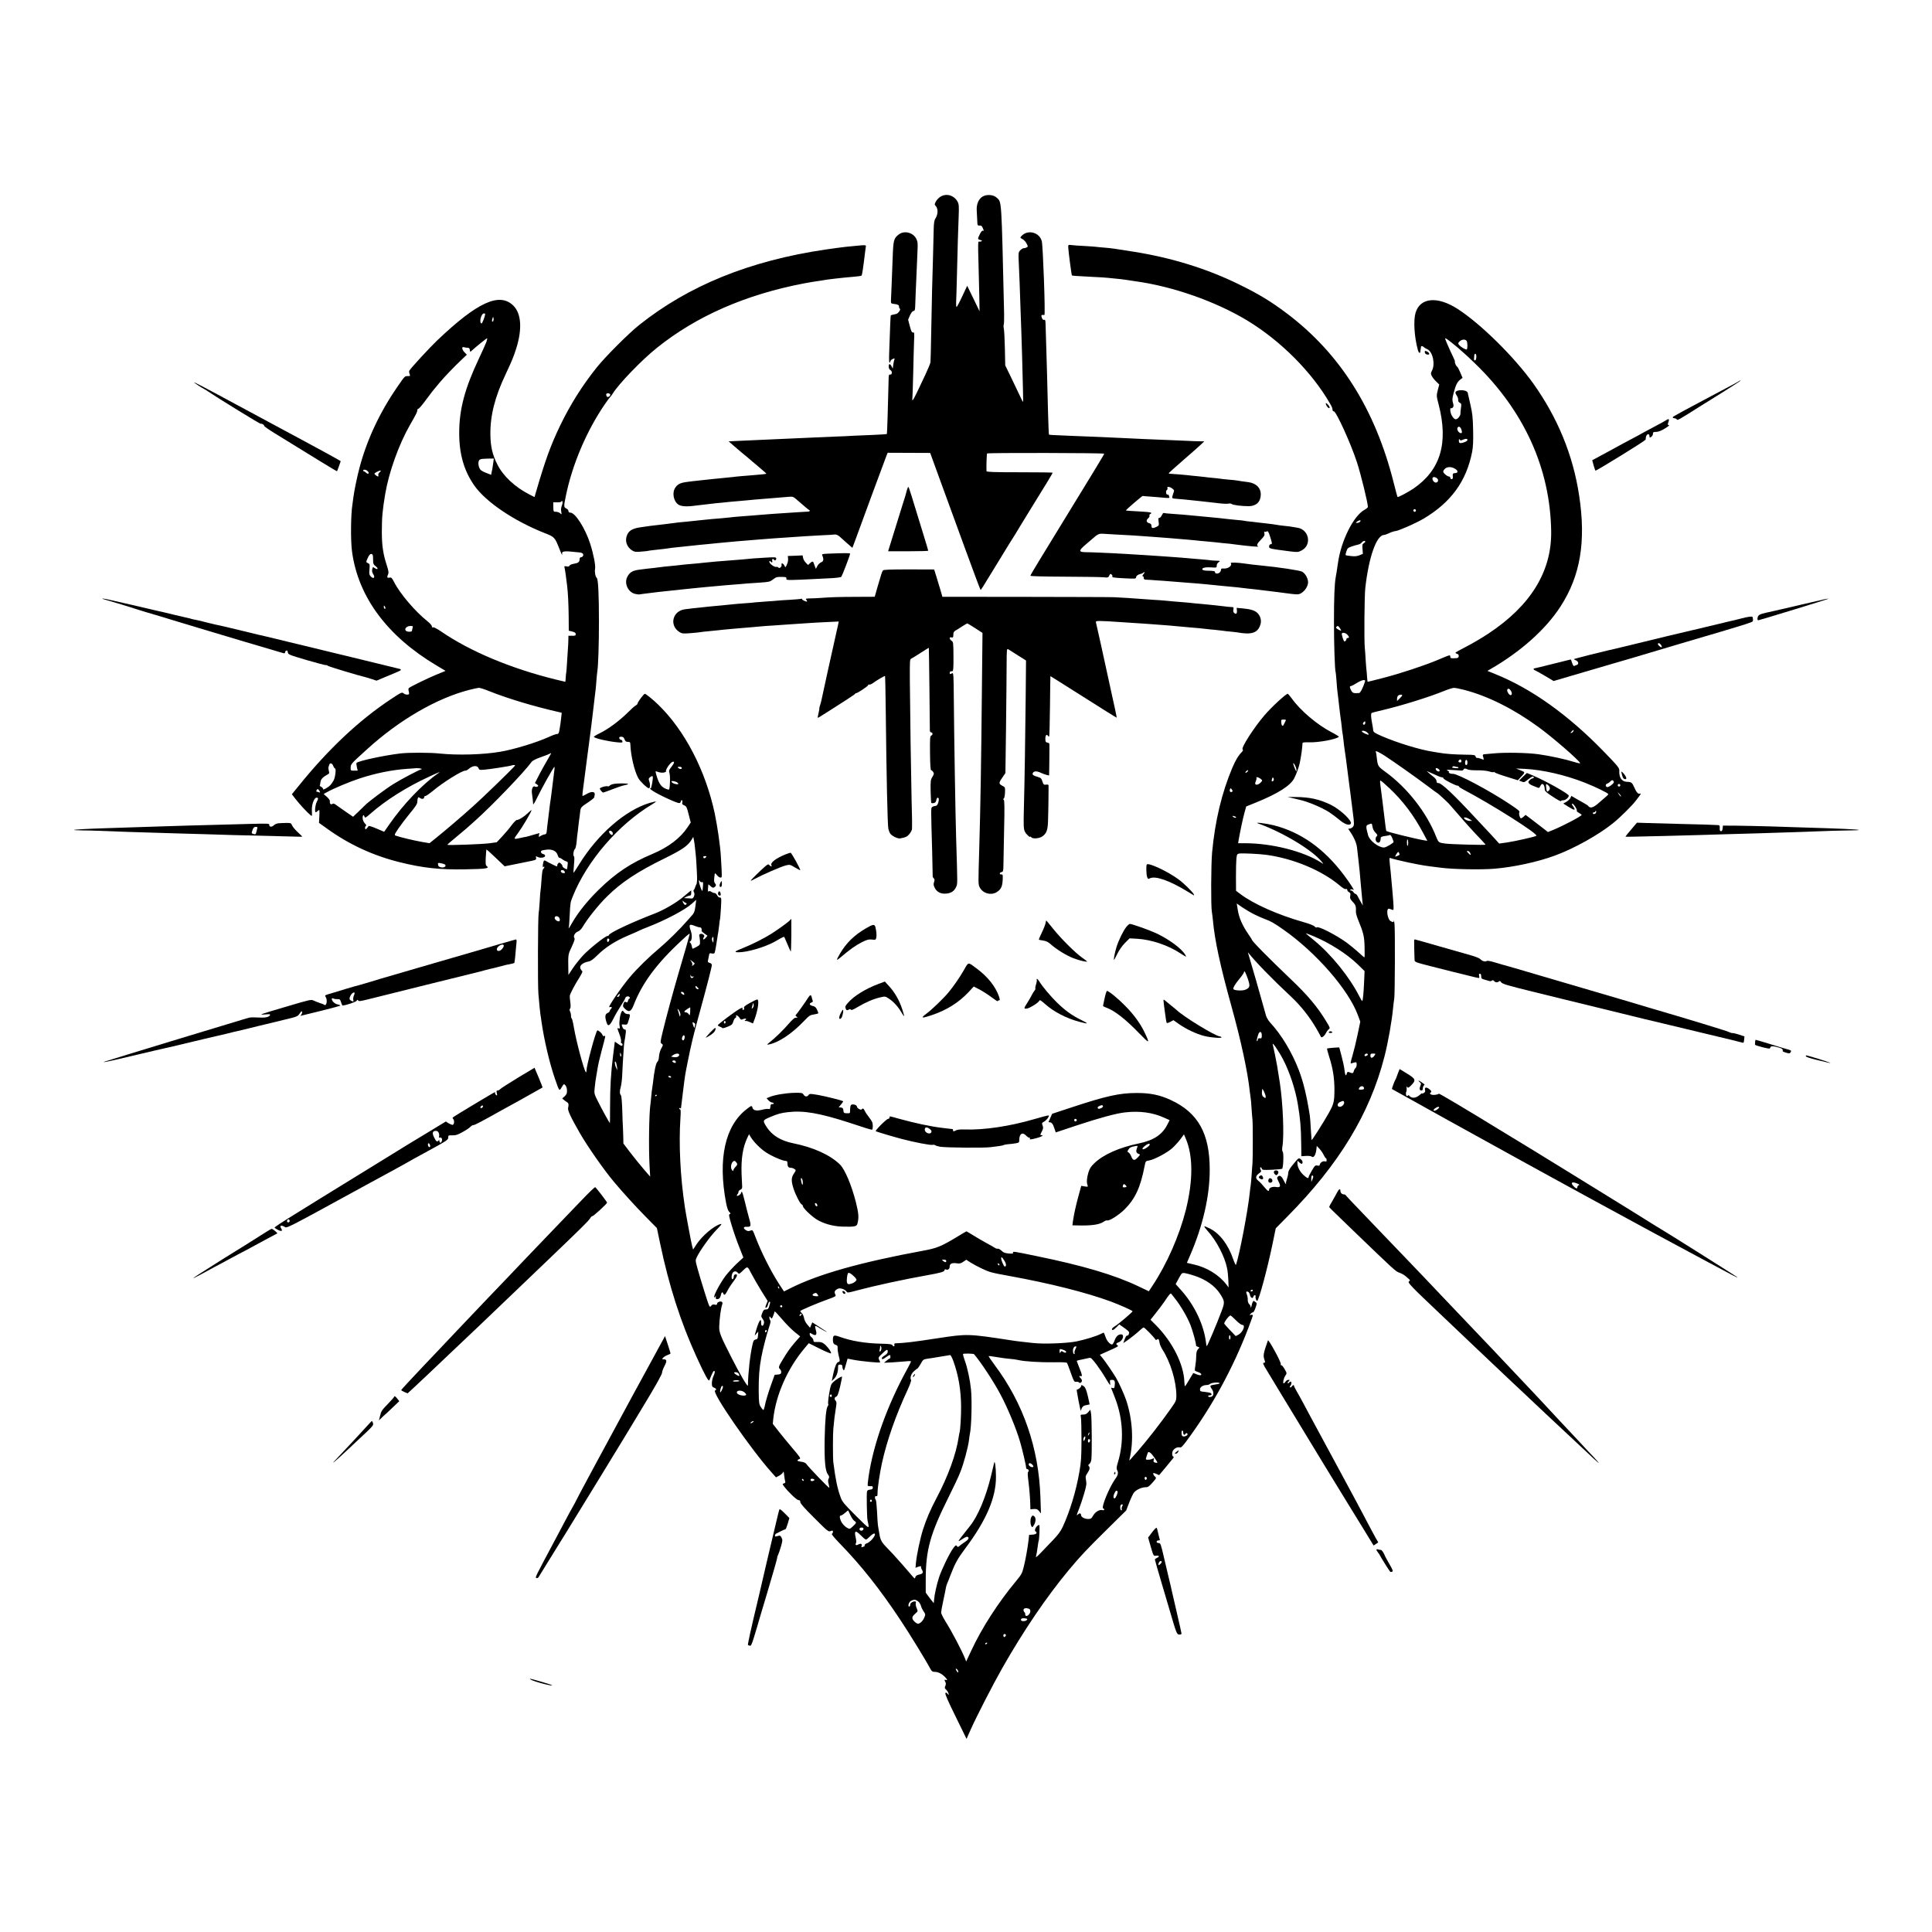 <?xml version="1.0" standalone="no"?>
<!DOCTYPE svg PUBLIC "-//W3C//DTD SVG 20010904//EN"
 "http://www.w3.org/TR/2001/REC-SVG-20010904/DTD/svg10.dtd">
<svg version="1.0" xmlns="http://www.w3.org/2000/svg"
 width="2250pt" height="2250pt" viewBox="0 0 2250 2250"
 preserveAspectRatio="xMidYMid meet">
<g transform="translate(0,2250) scale(0.1,-0.1)"
fill="#000000" stroke="none">
<path d="M10949 20207 c-19 -12 -42 -38 -51 -56 -15 -29 -15 -36 -2 -48 31
-32 30 -99 -3 -149 -12 -19 -17 -50 -19 -113 -1 -47 -5 -194 -8 -326 -4 -132
-9 -307 -11 -390 -2 -82 -7 -301 -10 -485 -3 -184 -7 -346 -9 -360 -2 -14 -29
-79 -60 -145 -31 -66 -76 -159 -98 -207 -23 -49 -45 -88 -49 -88 -5 0 -7 6 -4
13 2 6 6 136 10 287 3 151 8 324 10 383 5 98 4 108 -12 105 -13 -2 -21 13 -37
73 l-20 76 21 49 c14 31 28 50 41 52 17 3 19 12 21 70 1 37 4 110 6 162 2 52
7 154 10 225 3 72 7 178 10 238 5 95 3 112 -15 148 -37 71 -137 96 -199 51
-62 -46 -68 -66 -75 -277 -6 -151 -17 -451 -20 -500 -1 -25 3 -30 24 -33 55
-6 70 -13 70 -32 0 -10 4 -22 10 -25 13 -8 -16 -53 -40 -60 -10 -3 -28 -8 -41
-10 -12 -2 -23 -6 -25 -8 -3 -2 -8 -130 -19 -450 -2 -63 0 -105 6 -101 5 3 9
11 9 18 0 7 12 18 26 25 24 10 26 10 20 -6 -4 -9 -10 -37 -13 -61 l-6 -45 -14
27 c-18 35 -33 33 -33 -4 0 -19 7 -33 20 -40 24 -13 21 -57 -4 -52 -13 2 -16
-7 -17 -50 -1 -29 -3 -98 -4 -153 -2 -55 -6 -187 -8 -293 -3 -107 -7 -195 -9
-197 -2 -2 -73 -6 -158 -10 -85 -3 -191 -8 -235 -10 -44 -3 -143 -8 -220 -10
-77 -3 -180 -7 -230 -10 -137 -6 -361 -16 -450 -20 -281 -12 -397 -17 -445
-20 -30 -2 -66 -4 -80 -4 l-25 -2 25 -20 c14 -12 50 -43 81 -70 31 -27 69 -59
85 -71 16 -13 38 -31 49 -41 11 -10 61 -53 112 -95 50 -42 90 -78 89 -79 -3
-3 -63 -10 -156 -17 -36 -3 -96 -8 -135 -11 -38 -3 -86 -8 -105 -11 -19 -2
-60 -6 -90 -9 -65 -6 -154 -15 -290 -30 -25 -3 -65 -8 -90 -10 -130 -14 -159
-25 -193 -71 -42 -56 -26 -157 31 -199 31 -23 100 -28 197 -14 33 4 87 11 120
14 33 4 71 8 85 10 14 2 59 7 100 10 41 4 89 9 105 11 17 2 64 6 105 9 41 3
91 8 110 10 34 4 107 10 220 19 175 14 219 18 255 21 33 3 47 -2 71 -23 119
-103 148 -127 155 -130 16 -6 9 -21 -8 -20 -10 0 -63 -3 -118 -7 -55 -4 -122
-8 -150 -10 -72 -4 -221 -15 -290 -21 -33 -3 -82 -7 -110 -9 -27 -2 -86 -7
-130 -10 -44 -3 -91 -8 -105 -10 -14 -2 -63 -7 -110 -11 -47 -3 -96 -7 -110
-9 -14 -2 -54 -6 -90 -9 -36 -4 -87 -9 -115 -12 -27 -3 -66 -7 -85 -9 -19 -2
-62 -6 -95 -9 -54 -6 -83 -10 -165 -21 -14 -2 -52 -6 -85 -10 -33 -3 -71 -8
-85 -10 -14 -2 -61 -9 -104 -15 -91 -12 -137 -36 -160 -84 -33 -69 -10 -145
56 -187 29 -17 43 -19 108 -13 41 3 77 7 80 9 3 1 32 6 65 9 121 13 150 17
175 21 14 3 50 7 80 10 65 6 141 14 190 20 19 2 62 6 95 10 33 3 80 7 105 10
61 7 123 12 313 30 28 2 84 7 122 10 39 3 93 7 120 10 109 9 297 23 415 30 47
3 112 8 145 10 33 2 120 7 193 11 74 3 141 7 150 9 19 3 43 -8 64 -27 7 -7 43
-39 79 -71 l66 -57 31 82 c17 46 104 281 192 523 89 242 168 454 175 471 l13
31 247 -1 248 -1 111 -305 c62 -168 193 -527 291 -797 99 -271 182 -493 185
-493 6 1 10 7 195 310 133 218 148 243 210 340 16 25 33 54 39 65 6 11 54 90
107 175 181 292 289 469 289 475 0 3 -173 5 -385 5 -301 0 -385 3 -386 13 -3
55 2 201 7 206 9 9 1364 7 1364 -3 0 -8 -95 -164 -758 -1246 -56 -91 -101
-169 -102 -175 0 -6 148 -10 397 -11 219 -1 423 -4 454 -7 53 -5 57 -4 68 20
9 20 14 23 26 13 8 -7 13 -16 10 -20 -9 -15 9 -18 143 -25 113 -6 132 -5 132
8 0 18 21 36 50 42 12 2 28 9 36 16 19 16 18 0 -3 -23 -9 -11 -11 -18 -5 -18
7 0 12 -9 12 -20 0 -14 7 -20 23 -21 12 0 40 -2 62 -3 22 -2 85 -7 140 -10 55
-4 118 -9 140 -11 22 -2 78 -7 125 -10 124 -9 179 -14 230 -19 25 -3 74 -8
110 -11 36 -3 81 -8 100 -10 19 -2 67 -7 105 -10 39 -3 81 -8 95 -10 14 -2 52
-6 85 -10 61 -6 112 -12 175 -20 19 -3 53 -7 75 -9 45 -6 174 -22 250 -32 28
-4 60 -6 72 -6 64 -1 136 89 126 155 -7 45 -34 88 -68 109 -26 15 -278 53
-478 72 -66 6 -156 17 -187 22 -85 13 -173 16 -166 6 19 -31 -32 -68 -86 -63
-20 2 -28 -2 -28 -14 0 -9 -6 -23 -14 -31 -19 -19 -56 -18 -56 1 0 15 -9 17
-104 19 -22 1 -41 7 -44 14 -6 19 38 29 106 24 61 -4 62 -4 62 21 0 14 9 31
23 40 21 15 20 16 -28 17 -27 1 -58 3 -68 5 -10 2 -55 6 -100 10 -45 3 -98 8
-117 10 -19 2 -71 7 -115 10 -44 3 -105 8 -135 10 -88 7 -190 13 -455 30 -38
3 -128 7 -200 11 -71 3 -159 7 -195 9 -36 2 -95 4 -132 4 -89 1 -89 17 -2 91
36 30 73 62 82 70 53 48 71 56 114 54 23 -1 93 -5 153 -9 190 -10 258 -14 330
-20 39 -3 100 -7 138 -10 131 -10 213 -16 252 -20 22 -2 76 -7 120 -10 44 -4
91 -8 105 -10 14 -2 61 -7 105 -10 44 -4 91 -8 105 -10 14 -2 54 -6 90 -10 63
-5 98 -9 178 -20 123 -16 254 -27 235 -19 -23 10 -14 33 33 80 38 39 44 51 39
73 -4 14 -3 23 1 19 3 -4 15 -3 25 2 16 9 21 1 43 -67 23 -75 24 -78 5 -81
-12 -2 -19 -12 -19 -26 0 -26 3 -26 240 -57 91 -11 97 -11 138 10 122 62 89
244 -48 265 -19 3 -46 8 -60 10 -14 3 -52 8 -85 11 -33 3 -69 8 -80 10 -21 5
-98 15 -155 21 -19 2 -55 6 -80 9 -25 4 -67 8 -95 11 -27 3 -57 6 -65 9 -8 2
-49 7 -90 10 -41 4 -86 8 -100 10 -24 4 -189 21 -295 30 -27 3 -75 7 -105 10
-112 11 -137 13 -240 20 -58 4 -107 9 -110 11 -2 3 -11 -10 -20 -28 -9 -18
-22 -32 -30 -30 -10 2 -11 -8 -7 -42 6 -43 5 -47 -23 -61 -43 -22 -60 -19 -60
10 0 18 -7 26 -24 31 -35 8 -42 35 -16 56 12 10 20 24 17 32 -3 8 1 17 10 20
9 4 13 9 10 13 -8 8 -38 11 -177 19 -63 3 -116 7 -118 9 -5 4 189 170 196 169
4 -1 48 -5 97 -8 50 -4 119 -9 154 -13 58 -5 64 -4 58 11 -4 10 -7 20 -7 22 0
2 -7 4 -15 4 -17 0 -21 45 -4 55 6 4 8 13 5 21 -8 21 27 17 57 -6 24 -19 24
-21 11 -57 -19 -55 -18 -59 24 -61 33 -2 142 -12 287 -28 67 -7 103 -11 213
-24 51 -7 105 -9 119 -5 14 3 31 1 38 -5 15 -12 114 -25 197 -25 87 0 140 50
141 134 2 78 -54 134 -146 146 -28 4 -65 9 -82 11 -16 3 -41 7 -55 9 -14 2
-59 7 -100 10 -41 4 -82 8 -90 10 -8 2 -49 6 -90 10 -41 4 -82 8 -90 10 -8 1
-51 6 -94 10 -43 4 -86 8 -95 10 -14 2 -185 17 -219 18 -7 0 -11 4 -10 8 2 3
77 71 168 150 91 78 183 160 205 181 l40 38 -60 1 c-33 0 -85 2 -115 4 -30 2
-125 6 -210 9 -332 13 -388 16 -486 21 -55 3 -163 8 -240 11 -76 3 -170 7
-209 9 -38 2 -151 6 -250 10 -221 9 -233 10 -239 15 -2 3 -7 124 -11 270 -10
401 -13 516 -20 740 -4 113 -7 233 -8 267 -1 52 -4 62 -17 58 -11 -3 -19 5
-27 25 -11 30 -4 37 30 31 13 -2 -16 800 -30 859 -26 105 -165 141 -237 61
-17 -19 -17 -20 11 -35 16 -8 38 -31 48 -51 17 -31 18 -37 5 -45 -8 -5 -24
-10 -35 -10 -11 0 -30 -11 -43 -25 -22 -23 -23 -28 -17 -152 7 -145 12 -281
20 -528 3 -93 8 -219 10 -280 4 -102 12 -386 19 -682 2 -68 2 -123 0 -123 -3
0 -17 28 -33 63 -16 34 -62 130 -101 212 l-73 150 -4 195 c-2 107 -8 211 -12
231 -5 21 -5 42 -1 48 3 6 5 62 4 124 -32 1379 -27 1299 -88 1356 -37 35 -118
40 -164 11 -46 -28 -71 -90 -67 -160 2 -30 5 -83 6 -117 2 -59 3 -61 27 -60
20 2 28 -5 39 -32 12 -29 12 -33 0 -28 -9 3 -21 -10 -35 -39 -28 -57 -28 -60
5 -69 20 -5 23 -9 13 -15 -7 -4 -20 -6 -27 -3 -13 5 -14 -27 -8 -223 3 -126 8
-310 10 -409 l3 -180 -72 149 -72 148 -59 -126 c-32 -69 -61 -123 -65 -121 -4
3 -6 26 -5 52 2 27 6 174 10 328 8 337 13 507 20 680 4 111 3 135 -12 165 -25
48 -76 80 -128 80 -27 0 -54 -8 -76 -23z"/>
<path d="M9990 19639 c-36 -4 -96 -10 -135 -13 -38 -4 -146 -18 -240 -32 -882
-130 -1592 -418 -2170 -878 -127 -101 -397 -372 -496 -496 -171 -214 -309
-435 -425 -675 -112 -233 -173 -402 -281 -772 l-18 -62 -59 30 c-170 87 -307
216 -374 350 -57 113 -79 208 -81 344 -3 225 51 440 180 712 66 140 93 204
122 298 70 225 58 403 -34 495 -161 160 -419 42 -888 -405 -89 -85 -303 -317
-324 -352 -4 -6 -3 -23 3 -37 9 -25 8 -26 -22 -26 -35 0 -32 3 -127 -135 -202
-294 -350 -612 -435 -935 -29 -109 -62 -272 -71 -345 -3 -27 -8 -61 -10 -75
-20 -117 -23 -428 -5 -556 72 -527 410 -983 985 -1325 l104 -62 -93 -38 c-93
-37 -310 -142 -333 -161 -7 -6 -9 -19 -3 -38 4 -16 6 -31 2 -34 -11 -11 -46
-6 -63 10 -17 15 -27 11 -146 -68 -370 -245 -726 -579 -1071 -1006 l-83 -102
45 -58 c45 -58 134 -154 171 -184 20 -17 20 -16 17 47 -5 92 38 182 71 149 3
-3 -3 -23 -14 -42 -18 -35 -27 -122 -12 -122 3 0 15 8 26 18 19 17 19 16 16
-62 l-4 -79 95 -68 c254 -183 535 -313 840 -389 272 -68 471 -90 770 -84 239
4 285 11 249 37 -14 10 -15 27 -12 102 3 50 6 91 8 93 1 1 50 -42 107 -97
l105 -100 149 30 c82 17 157 32 167 34 47 10 55 16 50 36 -5 19 -4 20 16 10
30 -17 85 -10 89 10 2 11 -6 19 -22 23 -25 6 -35 29 -17 40 4 3 30 8 57 11 65
8 115 -17 128 -62 5 -18 14 -33 21 -33 7 0 23 -8 36 -19 13 -10 33 -20 44 -23
13 -2 19 -10 17 -23 -2 -11 -4 -32 -5 -46 -2 -26 -3 -26 -29 -13 -16 8 -28 20
-28 28 0 7 -8 20 -18 29 -14 13 -21 14 -30 5 -7 -7 -12 -18 -12 -25 0 -7 -2
-13 -5 -13 -7 0 -96 44 -122 60 -27 17 -32 13 -40 -35 -4 -28 -3 -36 5 -31 15
9 16 -6 2 -20 -14 -14 -16 -30 -25 -144 -3 -52 -8 -102 -10 -110 -2 -8 -7 -67
-10 -130 -4 -63 -9 -124 -12 -135 -9 -39 -12 -841 -3 -940 11 -126 20 -221 24
-243 2 -9 7 -39 10 -67 32 -226 95 -495 161 -685 50 -143 48 -140 77 -91 24
40 25 41 42 22 11 -12 19 -37 19 -61 1 -33 -5 -46 -27 -67 l-29 -26 23 -19
c13 -10 29 -22 36 -26 16 -9 19 -30 10 -63 -8 -28 30 -109 139 -299 92 -158
279 -426 395 -564 106 -126 250 -284 364 -400 l136 -138 36 -172 c104 -499
240 -922 427 -1331 95 -209 140 -290 148 -269 36 90 50 117 60 107 6 -6 3 -24
-10 -54 -12 -24 -21 -63 -21 -87 0 -36 4 -44 25 -52 27 -10 33 -26 13 -33 -46
-16 415 -684 660 -957 l49 -55 38 20 c20 11 41 29 45 40 5 14 9 4 12 -35 3
-30 9 -62 12 -72 5 -11 1 -18 -13 -23 -21 -6 -21 -6 -2 -33 47 -64 150 -162
170 -162 15 0 21 -6 21 -23 0 -16 48 -71 163 -185 156 -156 164 -163 190 -153
23 9 27 8 27 -8 0 -11 -6 -21 -12 -24 -8 -2 28 -46 83 -103 257 -263 480 -545
724 -914 107 -161 302 -481 344 -562 11 -20 22 -28 42 -28 41 0 80 -18 117
-53 34 -33 41 -50 17 -41 -18 7 -19 0 -5 -26 7 -13 6 -27 -1 -44 -10 -22 -9
-28 9 -43 11 -10 23 -29 27 -43 6 -24 5 -24 -10 -6 -10 14 -18 17 -25 10 -8
-8 29 -93 118 -273 l128 -262 48 108 c64 145 264 534 366 713 250 440 519 836
778 1147 135 162 196 227 452 480 l215 212 34 88 c18 48 43 101 54 117 24 34
89 65 137 66 30 0 42 9 82 54 46 53 47 54 28 71 -11 10 -20 24 -20 32 0 11 6
11 35 -1 l34 -15 73 87 c39 48 79 96 87 106 12 14 13 20 4 23 -16 6 -16 53 0
74 18 24 51 39 75 33 17 -5 31 9 79 73 298 402 541 846 722 1320 28 73 51 138
51 144 0 7 -9 9 -21 6 -20 -5 -20 -5 -4 13 10 11 22 18 27 17 6 -1 19 22 29
52 18 51 18 55 1 67 -9 7 -20 14 -23 14 -7 0 -21 -35 -23 -57 -1 -6 -5 -15
-10 -20 -5 -4 -6 -3 -2 4 4 7 -3 22 -14 33 -13 13 -20 32 -19 53 1 18 -4 45
-10 61 -13 32 -9 41 14 32 8 -3 18 -19 21 -35 8 -37 34 -50 41 -21 6 22 30 22
25 0 -4 -17 8 -50 18 -50 19 0 118 367 180 665 l37 180 135 137 c603 609 961
1199 1131 1863 42 164 87 415 102 580 4 39 9 81 12 95 8 39 11 809 3 870 -4
30 -7 47 -8 38 -2 -21 -4 -21 -34 -7 -42 19 -60 158 -19 146 9 -3 24 -8 35
-12 17 -8 18 -3 12 91 -4 54 -9 115 -11 134 -2 19 -7 69 -10 110 -3 41 -8 91
-10 110 -18 166 -19 163 1 156 17 -7 144 -38 204 -50 180 -37 183 -37 385 -62
143 -18 463 -24 617 -11 223 18 506 79 703 152 225 82 510 241 681 379 85 69
220 202 268 266 57 74 63 85 44 77 -21 -7 -41 16 -66 74 -24 55 -34 63 -84 64
-61 1 -95 51 -90 130 2 31 -18 55 -183 225 -415 427 -840 730 -1262 900 l-91
37 31 18 c358 206 648 465 821 733 231 357 298 756 216 1293 -71 469 -250 904
-534 1303 -223 311 -613 696 -882 869 -235 151 -436 132 -489 -46 -26 -88 -15
-278 26 -429 10 -39 28 -51 30 -20 1 9 2 22 4 27 1 6 3 16 3 23 2 16 17 15 34
-1 7 -7 25 -18 40 -24 63 -28 95 -173 54 -250 -15 -30 -15 -36 -1 -63 8 -16
31 -45 50 -63 l36 -35 -17 -65 c-16 -65 -16 -68 9 -164 118 -452 23 -768 -294
-984 -61 -41 -178 -103 -184 -97 -2 2 -22 77 -45 168 -215 855 -626 1505
-1245 1971 -186 140 -326 225 -560 339 -369 181 -782 309 -1225 379 -230 37
-253 40 -335 47 -44 3 -87 8 -95 9 -9 2 -70 6 -135 10 -66 3 -137 8 -157 11
-36 5 -38 4 -38 -23 1 -42 38 -324 43 -330 5 -5 44 -7 252 -18 72 -3 144 -8
160 -10 17 -2 62 -6 100 -10 39 -3 95 -10 125 -15 30 -5 75 -12 100 -15 438
-60 933 -234 1301 -455 395 -239 759 -605 971 -975 22 -39 24 -45 27 -72 0 -7
7 -13 14 -13 28 0 201 -381 270 -595 46 -141 127 -473 127 -518 0 -7 -16 -21
-36 -32 -131 -70 -277 -362 -313 -625 -5 -36 -12 -81 -15 -100 -4 -19 -8 -48
-11 -64 -14 -81 -20 -241 -20 -521 0 -266 10 -568 20 -585 1 -3 6 -50 10 -105
4 -55 8 -106 10 -115 1 -8 6 -49 11 -90 4 -41 8 -77 9 -80 1 -3 5 -36 9 -75 5
-38 9 -77 11 -85 2 -8 6 -44 10 -80 3 -36 8 -72 10 -80 2 -8 6 -42 10 -75 3
-33 10 -87 15 -120 5 -33 12 -80 15 -105 5 -38 15 -120 40 -312 3 -21 7 -55
10 -75 12 -99 26 -211 30 -238 17 -128 17 -146 -1 -166 -9 -10 -26 -19 -37
-19 -18 0 -18 -1 -3 -22 52 -73 85 -147 90 -203 6 -57 8 -76 21 -185 3 -25 7
-67 10 -95 2 -27 7 -75 9 -105 3 -30 8 -84 11 -120 3 -36 8 -87 11 -115 l5
-50 -23 40 c-13 22 -29 52 -37 68 -8 15 -19 27 -25 27 -6 0 -17 9 -24 20 -7
11 -20 20 -30 20 -14 0 -15 2 -2 10 9 6 19 5 29 -3 26 -22 -33 73 -111 176
-231 306 -502 498 -819 577 -87 21 -227 38 -179 21 295 -105 650 -321 750
-456 15 -20 15 -20 -15 0 -204 131 -573 225 -888 225 l-78 0 6 38 c18 102 48
245 67 314 l21 76 116 47 c254 103 402 197 444 283 24 47 53 127 63 173 17 83
29 166 33 236 1 7 26 10 80 8 106 -3 310 34 343 64 4 3 -35 28 -86 54 -167 87
-363 253 -461 391 -22 30 -44 56 -49 56 -21 0 -188 -154 -270 -250 -122 -142
-272 -375 -255 -396 7 -9 5 -18 -8 -31 -41 -41 -72 -92 -111 -183 -124 -293
-202 -621 -236 -985 -13 -142 -15 -633 -3 -695 3 -14 8 -56 12 -95 21 -234 85
-532 215 -1000 113 -406 192 -775 215 -1000 4 -33 8 -67 10 -75 2 -8 7 -60 10
-115 4 -55 8 -116 11 -135 5 -42 5 -460 0 -510 -2 -19 -7 -80 -10 -135 -4 -55
-9 -109 -11 -120 -2 -11 -7 -47 -10 -80 -21 -208 -120 -727 -161 -845 -3 -7
-17 22 -33 67 -59 172 -159 301 -274 357 -32 16 -60 27 -62 24 -3 -3 13 -25
35 -49 106 -116 204 -303 231 -443 6 -28 12 -89 14 -135 l3 -85 -26 35 c-85
111 -229 200 -379 233 l-81 19 35 81 c151 347 232 697 231 1006 0 420 -136
662 -453 809 -127 59 -240 83 -400 82 -196 0 -353 -35 -739 -162 l-243 -80
-19 -42 c-9 -23 -19 -45 -22 -49 -2 -5 2 -8 10 -8 25 0 40 -18 56 -68 l17 -50
240 80 c262 87 464 142 565 153 170 20 326 -1 458 -62 l63 -28 -26 -51 c-59
-118 -159 -184 -331 -220 -229 -47 -416 -130 -521 -232 -40 -38 -54 -62 -68
-107 -19 -66 -22 -110 -11 -144 8 -23 7 -24 -32 -18 l-40 7 -31 -113 c-32
-116 -54 -217 -66 -299 l-6 -48 48 -1 c169 -5 266 8 316 43 15 11 33 18 40 15
24 -9 134 60 203 128 124 123 186 257 234 507 11 56 12 57 52 63 61 11 209 89
269 143 29 26 72 73 95 104 l42 57 21 -49 c86 -200 86 -488 1 -831 -76 -300
-220 -628 -387 -880 l-44 -67 -122 58 c-279 133 -652 243 -1192 353 -271 56
-271 56 -267 38 2 -11 -9 -13 -52 -9 -43 4 -61 11 -82 32 -15 15 -35 25 -44
24 -9 -2 -23 2 -31 8 -8 6 -50 30 -93 53 -44 24 -115 65 -158 92 -44 27 -81
49 -83 49 -2 0 -53 -30 -112 -66 -179 -108 -233 -131 -389 -159 -732 -135
-1224 -274 -1546 -436 l-78 -39 -54 82 c-100 154 -213 379 -281 559 -29 76
-29 77 -57 67 -22 -8 -34 -6 -54 7 -32 21 -26 41 11 38 51 -4 55 9 30 95 -12
42 -35 130 -50 195 -15 64 -31 117 -36 117 -5 0 -9 -6 -9 -13 0 -14 -39 -41
-48 -33 -3 4 0 12 6 18 7 7 12 19 12 28 0 8 10 20 23 25 15 7 21 17 20 35 -1
14 -4 81 -7 150 -6 179 15 308 66 417 l21 44 21 -35 c34 -55 108 -131 173
-174 62 -43 197 -102 232 -102 16 0 21 -6 21 -24 0 -40 11 -56 39 -56 14 0 34
-7 44 -15 18 -13 18 -15 -7 -52 -32 -46 -33 -85 -6 -172 24 -75 78 -181 97
-188 7 -3 13 -12 13 -20 0 -19 93 -111 155 -151 77 -50 193 -84 305 -87 140
-4 167 1 175 33 19 70 15 121 -18 253 -50 196 -127 379 -184 436 -112 111
-309 201 -543 248 -146 29 -249 92 -312 190 -48 75 -47 78 34 113 97 41 130
50 214 60 182 21 362 -10 703 -119 86 -28 183 -59 215 -70 33 -10 61 -17 63
-15 9 9 10 63 1 86 -5 13 -25 43 -43 66 -19 23 -39 54 -45 68 -10 26 -24 33
-34 17 -9 -14 -56 12 -56 31 0 22 -59 36 -71 17 -5 -8 -9 -32 -9 -55 0 -40 0
-40 -37 -39 -35 1 -38 3 -41 32 -3 26 -8 32 -29 35 l-26 3 28 33 c15 18 26 35
24 37 -10 9 -201 57 -290 73 -96 16 -101 16 -113 -1 -18 -23 -41 -21 -58 5
-14 21 -22 23 -111 21 -100 -3 -227 -24 -286 -49 l-34 -14 23 -25 c13 -14 32
-25 42 -25 10 0 18 -5 18 -10 0 -6 -8 -10 -17 -8 -14 2 -19 -5 -21 -30 -3 -27
-7 -32 -22 -27 -10 3 -44 -1 -75 -9 -65 -17 -104 -8 -112 24 -7 27 -13 26 -65
-15 -255 -194 -340 -582 -242 -1095 11 -56 23 -91 37 -104 17 -17 18 -21 5
-25 -13 -5 -9 -26 24 -135 21 -70 60 -183 87 -249 l48 -122 -79 -73 c-43 -41
-100 -104 -128 -140 -70 -94 -152 -252 -130 -252 4 0 11 8 14 18 3 9 4 5 2
-10 -2 -21 1 -28 13 -28 26 0 38 13 46 47 7 35 19 43 29 18 9 -25 22 -17 47
32 13 27 45 76 72 111 46 62 52 86 19 80 -10 -2 -17 -13 -17 -27 0 -13 -6 -26
-12 -28 -19 -7 -16 57 3 78 17 19 41 16 60 -8 9 -11 16 -8 40 15 74 71 66 72
114 -20 24 -46 76 -136 116 -201 l74 -118 -15 -36 c-9 -20 -13 -38 -11 -41 10
-9 25 9 31 38 4 17 11 30 16 30 12 0 11 -5 -3 -51 -9 -33 -16 -39 -38 -39 -22
0 -30 -7 -43 -41 -15 -39 -15 -42 5 -69 14 -20 19 -36 14 -54 -9 -38 -34 -33
-32 5 3 81 -34 14 -69 -121 l-6 -25 21 24 21 24 -3 -44 c-3 -38 -7 -45 -28
-49 -20 -4 -27 -14 -37 -60 -28 -124 -50 -319 -53 -475 0 -27 -93 130 -194
330 -127 249 -143 290 -140 358 3 94 20 215 34 253 6 15 5 26 -3 32 -16 13
-57 -3 -57 -23 0 -12 -6 -14 -26 -9 -21 5 -31 2 -43 -15 -17 -22 -19 -17 -74
156 -31 98 -68 222 -83 276 -26 96 -27 99 -10 135 38 79 154 241 226 315 60
62 72 77 52 72 -76 -19 -215 -137 -281 -237 l-39 -60 -11 38 c-10 35 -72 368
-85 454 -54 358 -72 733 -52 1038 5 69 4 102 -3 102 -6 0 -11 5 -11 11 0 5 5
7 10 4 6 -3 10 -5 10 -3 1 2 3 19 5 38 2 19 11 94 20 165 23 185 21 175 54
340 40 201 68 318 142 585 85 310 139 521 139 542 0 10 -10 20 -25 24 -17 4
-24 12 -21 23 2 9 7 33 11 55 6 36 8 38 35 32 22 -4 30 -1 34 12 6 20 23 118
31 177 3 22 7 49 10 60 2 11 7 49 11 85 3 36 8 67 10 70 1 4 6 60 10 127 6
114 6 121 -12 120 -11 -1 -23 9 -32 26 -7 15 -21 27 -31 27 -9 0 -26 6 -37 14
-12 9 -23 11 -30 5 -9 -7 -11 2 -9 33 2 24 4 45 4 47 1 3 12 -6 26 -19 20 -19
30 -22 42 -14 23 15 26 29 10 46 -10 10 -13 29 -9 66 2 29 7 52 9 52 3 0 14
-11 25 -25 11 -14 28 -25 38 -25 20 0 20 -12 5 245 -7 126 -39 344 -71 500
-106 499 -349 969 -659 1269 -61 59 -143 126 -156 126 -11 0 -84 -97 -84 -113
0 -6 -9 -16 -20 -22 -12 -5 -54 -43 -94 -83 -98 -97 -228 -193 -322 -239 -43
-21 -76 -41 -73 -45 10 -17 167 -53 274 -63 56 -5 61 -4 58 12 -2 10 -10 18
-18 18 -8 0 -16 8 -18 18 -3 13 3 17 23 17 21 0 29 -7 38 -30 9 -23 17 -30 39
-30 25 0 28 -4 29 -32 5 -129 46 -303 91 -388 21 -39 105 -120 125 -120 16 0
17 48 3 85 -9 23 -7 30 12 45 13 10 25 14 29 9 8 -13 -13 -139 -23 -139 -41 0
93 -77 251 -145 65 -28 86 -33 93 -23 4 7 8 16 8 21 0 4 5 7 11 7 7 0 9 -9 5
-24 -5 -19 -1 -26 22 -35 25 -10 31 -22 52 -106 l24 -94 -38 -57 c-84 -126
-223 -231 -408 -309 -253 -106 -428 -223 -626 -417 -131 -128 -244 -270 -312
-390 -17 -32 -34 -58 -37 -58 -2 0 -2 3 0 8 3 4 8 67 11 140 8 154 8 151 35
219 163 412 533 842 926 1076 26 15 46 30 43 32 -2 2 -35 -5 -73 -16 -283 -85
-603 -363 -820 -714 -33 -53 -62 -98 -65 -100 -3 -2 -1 40 4 93 6 62 6 97 0
99 -14 5 -4 76 11 85 7 4 16 41 20 85 4 43 8 86 10 95 2 9 6 43 9 75 3 32 8
69 10 83 3 14 7 52 11 84 7 65 5 63 103 128 34 23 62 47 63 53 0 5 2 20 5 31
6 36 -39 40 -91 9 -24 -14 -46 -25 -50 -25 -3 0 -3 19 0 43 3 23 8 58 10 77 2
19 13 103 24 185 11 83 23 173 26 200 4 28 8 61 10 75 4 25 22 164 30 230 2
19 9 71 14 115 10 78 12 95 26 220 4 33 8 70 10 83 2 12 7 62 10 110 4 48 8
98 11 112 11 68 19 315 19 585 0 314 -9 495 -26 506 -15 9 -26 70 -19 105 8
35 -19 173 -56 289 -57 180 -175 365 -232 365 -15 0 -22 6 -22 18 0 11 -11 24
-25 30 -30 14 -31 23 -5 148 75 367 245 765 459 1074 25 36 50 70 56 75 6 6
20 24 30 40 71 116 339 393 515 534 461 370 1033 620 1710 750 58 11 128 23
155 26 28 4 57 8 65 10 27 8 260 34 353 41 51 4 96 10 100 14 7 7 17 72 43
285 3 28 7 54 8 59 2 12 -19 13 -94 5z m-4340 -795 c0 -27 -34 -114 -43 -111
-30 9 -3 117 29 117 8 0 14 -3 14 -6z m91 -87 c-13 -13 -15 11 -4 40 7 16 8
15 11 -6 2 -13 -1 -28 -7 -34z m-76 -238 c-8 -23 -48 -111 -89 -198 -163 -345
-228 -589 -228 -861 -1 -248 56 -444 177 -616 137 -193 463 -412 820 -553 114
-44 117 -48 173 -191 18 -47 31 -73 29 -57 -6 42 12 44 206 23 16 -2 33 -9 37
-17 10 -16 -6 -39 -26 -39 -8 0 -14 -10 -14 -24 0 -31 -17 -44 -69 -52 -23 -4
-45 -13 -48 -21 -4 -11 -15 -13 -35 -9 -24 5 -28 3 -24 -12 5 -16 20 -119 30
-207 11 -85 17 -216 19 -370 l1 -160 41 -10 c30 -8 40 -15 40 -30 0 -17 -6
-20 -42 -19 l-43 0 -1 -55 c-1 -31 -2 -67 -4 -81 -1 -14 -5 -83 -10 -155 -4
-71 -9 -133 -10 -136 -2 -3 -5 -29 -6 -57 -2 -29 -4 -52 -6 -52 -3 0 -50 11
-106 25 -526 129 -1002 329 -1340 561 -44 30 -84 51 -92 48 -10 -4 -15 0 -15
12 -1 11 -24 37 -52 59 -142 113 -320 321 -388 456 -26 50 -32 56 -54 52 -28
-6 -32 3 -16 39 9 18 5 42 -18 113 -40 122 -55 225 -55 380 0 168 7 250 39
440 43 256 158 577 288 805 74 128 86 153 86 172 0 10 6 18 13 18 7 0 45 44
84 98 70 95 90 120 167 211 51 61 177 192 253 263 l60 57 -29 30 c-31 32 -33
69 -2 57 9 -3 26 -6 39 -6 18 0 24 -6 27 -26 3 -25 3 -25 23 -7 43 40 170 143
177 143 4 0 1 -18 -7 -41z m11249 -16 c39 -31 73 -59 76 -62 3 -4 25 -24 50
-45 25 -21 85 -77 133 -124 576 -554 882 -1228 892 -1962 6 -466 -240 -865
-733 -1190 -72 -48 -188 -116 -257 -151 -69 -35 -125 -67 -125 -71 0 -4 9 -10
21 -13 14 -5 19 -14 17 -28 -3 -19 -10 -22 -50 -23 -42 -1 -48 1 -48 18 0 24
1 25 -145 -37 -154 -65 -431 -157 -636 -210 -96 -25 -177 -45 -180 -45 -3 0
-6 22 -8 49 -1 28 -4 58 -5 68 -2 10 -7 68 -11 128 -3 61 -8 130 -11 155 -8
91 -4 598 6 690 40 362 131 619 219 620 9 0 36 10 61 22 25 12 57 22 71 23 40
4 235 90 329 145 320 191 498 436 565 780 10 54 14 125 11 250 -3 147 -8 194
-31 295 -15 66 -29 130 -32 141 -9 39 -143 40 -143 1 0 -7 8 -24 17 -37 10
-14 16 -35 15 -47 -2 -14 4 -26 18 -33 20 -10 21 -17 14 -63 -4 -29 -7 -60 -6
-69 0 -9 -10 -28 -23 -43 -29 -30 -49 -23 -78 27 -18 31 -24 93 -8 84 5 -3 14
1 21 9 10 12 10 24 1 55 -10 33 -8 51 9 116 25 93 41 126 76 153 l27 21 -28
65 c-15 36 -31 65 -35 65 -9 0 -32 51 -26 58 3 2 -7 28 -21 56 -26 51 -93 204
-93 212 0 11 19 -1 84 -53z m167 26 c12 -20 11 -99 -1 -99 -18 0 -64 27 -84
49 -16 18 -17 23 -5 37 26 32 73 39 90 13z m111 -166 c6 -29 -4 -64 -16 -60
-6 2 -11 9 -10 15 1 7 2 23 3 37 1 29 18 34 23 8z m-10086 -455 c4 -6 -1 -17
-11 -25 -20 -14 -35 -3 -35 25 0 15 36 16 46 0z m9913 -409 c13 -38 6 -52 -19
-39 -21 11 -35 44 -25 60 12 20 33 10 44 -21z m16 -121 c35 16 55 15 55 -2 0
-14 -49 -36 -81 -36 -14 0 -19 7 -19 28 0 20 3 23 9 13 8 -12 14 -13 36 -3z
m-11290 -265 c-3 -25 -8 -58 -11 -72 -3 -14 -7 -36 -10 -48 l-4 -23 -51 20
c-28 10 -60 27 -70 36 -21 19 -34 73 -24 102 7 25 22 29 108 31 l68 1 -6 -47z
m11202 -73 c37 -22 35 -50 -3 -50 -24 0 -28 -7 -24 -47 1 -15 -4 -23 -14 -23
-9 0 -16 7 -16 15 0 8 -6 15 -13 15 -23 0 -74 44 -69 60 16 52 81 66 139 30z
m-12663 -29 c22 -24 3 -39 -20 -17 -8 9 -20 16 -25 16 -5 0 -9 5 -9 10 0 17
36 11 54 -9z m138 -10 c-13 -12 -20 -25 -16 -35 7 -19 -5 -20 -28 -2 -24 18
-23 23 10 40 40 22 62 20 34 -3z m12319 -77 c15 -19 4 -44 -20 -44 -22 0 -45
34 -37 55 6 16 40 9 57 -11z m-10197 -311 c-10 -22 -12 -47 -8 -71 7 -36 6
-37 -13 -19 -11 9 -33 17 -49 17 -28 0 -29 1 -30 55 l-1 55 49 0 c32 0 48 4
48 13 0 9 3 8 9 -2 5 -8 3 -27 -5 -48z m9946 -58 c0 -8 -7 -15 -15 -15 -8 0
-15 7 -15 15 0 8 7 15 15 15 8 0 15 -7 15 -15z m-650 -130 c-7 -8 -22 -15 -34
-15 -21 1 -21 1 -2 15 27 21 53 20 36 0z m60 -233 c0 -4 -8 -12 -18 -19 -16
-9 -18 -20 -14 -67 l4 -56 -38 -16 c-29 -12 -55 -15 -98 -10 -33 3 -62 8 -64
11 -3 3 1 23 8 44 11 34 19 42 59 56 25 9 60 19 76 22 17 3 36 14 43 24 13 19
42 26 42 11z m-11555 -205 c0 -52 3 -60 30 -81 35 -28 27 -46 -9 -23 -24 16
-25 16 -31 -13 -4 -20 -1 -37 9 -52 31 -45 7 -68 -29 -28 -15 16 -17 31 -12
80 5 57 4 62 -18 72 -22 10 -23 12 -8 47 20 48 33 62 52 59 12 -3 16 -16 16
-61z m145 -569 c0 -5 -4 -8 -10 -8 -5 0 -10 10 -10 23 0 18 2 19 10 7 5 -8 10
-18 10 -22z m315 -230 c-3 -13 -7 -28 -7 -35 -1 -7 -15 -11 -37 -10 -67 4 -46
67 22 67 26 0 28 -3 22 -22z m10799 -3 c22 -34 20 -36 -14 -19 -30 15 -36 25
-23 37 11 12 20 8 37 -18z m86 -75 c24 -24 26 -40 5 -40 -8 0 -15 -6 -15 -14
0 -16 -18 -31 -27 -23 -9 10 -31 82 -26 89 8 15 43 8 63 -12z m207 -547 c-23
-72 -54 -133 -69 -134 -64 -5 -76 -1 -93 31 -18 36 -19 50 -2 50 7 0 37 16 67
35 61 38 106 47 97 18z m-10200 -112 c225 -89 514 -176 816 -245 l29 -7 -7
-62 c-3 -34 -11 -90 -17 -123 -8 -53 -13 -62 -31 -62 -12 0 -58 -17 -101 -37
-136 -62 -404 -144 -561 -170 -197 -34 -494 -42 -700 -21 -114 13 -369 13
-465 1 -190 -23 -485 -86 -508 -110 -3 -3 -1 -24 4 -48 l10 -42 -41 0 c-42 0
-42 0 -41 37 1 40 4 43 195 216 372 338 805 589 1183 687 51 13 103 24 115 25
13 0 67 -17 120 -39z m11358 14 c275 -72 573 -221 862 -432 167 -122 456 -372
486 -420 4 -6 -26 -1 -66 12 -102 32 -287 73 -420 91 -126 18 -387 23 -522 10
-49 -4 -99 -9 -110 -10 -12 -1 -19 -8 -16 -16 2 -8 6 -23 9 -33 4 -17 2 -17
-29 -4 -19 7 -39 12 -46 10 -6 -2 -14 5 -18 16 -6 19 -15 21 -113 22 -141 2
-237 9 -322 24 -8 1 -35 6 -60 10 -153 23 -419 105 -595 181 -90 40 -101 47
-103 72 -1 15 -7 52 -13 82 -12 61 -15 108 -6 116 2 3 62 19 132 35 223 53
530 148 715 223 47 19 97 35 111 35 15 1 71 -10 124 -24z m541 -10 c18 -28 12
-58 -9 -49 -19 7 -41 50 -33 63 11 17 24 13 42 -14z m-1266 -53 c0 -5 -13 -21
-30 -37 l-30 -29 0 25 c0 14 5 30 12 37 14 14 48 16 48 4z m-1361 -304 c-7
-13 -15 -29 -18 -36 -12 -26 -26 -16 -29 21 -3 35 -2 37 27 37 29 0 30 -2 20
-22z m931 -18 c0 -11 -7 -20 -15 -20 -16 0 -16 20 0 32 14 11 15 10 15 -12z
m2424 -94 c-3 -8 -12 -17 -20 -20 -18 -7 -18 -1 2 18 19 20 25 20 18 2z
m-2403 -15 c13 -11 21 -22 18 -26 -8 -7 -79 26 -79 37 0 15 38 8 61 -11z m205
-272 c119 -78 365 -252 497 -351 64 -49 117 -87 117 -85 0 3 111 -98 132 -121
4 -4 42 -47 85 -97 126 -146 200 -228 301 -333 23 -24 42 -46 42 -49 0 -7
-391 4 -460 12 -86 11 -86 10 -115 82 -112 283 -336 569 -592 755 -85 62 -88
66 -99 163 -3 33 -8 63 -11 68 -12 21 33 1 103 -44z m-9709 24 c-69 -119 -125
-219 -152 -274 l-35 -68 23 -16 c18 -13 19 -17 8 -25 -9 -5 -22 -5 -32 0 -22
13 -41 -29 -34 -78 8 -50 13 -103 14 -127 1 -11 23 25 49 80 51 106 191 355
199 355 4 0 1 -34 -12 -130 -4 -26 -13 -98 -20 -160 -2 -19 -6 -51 -9 -70 -3
-19 -8 -53 -11 -75 -2 -22 -12 -96 -20 -165 -9 -69 -17 -138 -18 -155 -2 -23
-8 -31 -26 -33 -14 -2 -34 -10 -46 -18 -21 -14 -22 -13 -18 10 l5 24 -53 -15
c-30 -8 -61 -17 -69 -20 -8 -3 -24 -7 -35 -9 -11 -1 -40 -7 -65 -13 -82 -19
-83 -17 -25 60 50 68 155 245 155 264 0 4 -19 -11 -42 -34 -43 -42 -105 -81
-131 -81 -7 0 -34 -28 -60 -62 -25 -35 -74 -93 -109 -130 l-63 -67 -80 -11
c-84 -12 -495 -27 -495 -18 0 3 48 45 108 94 59 49 109 91 112 94 3 3 48 43
100 89 199 177 583 577 661 688 10 14 49 34 105 54 49 17 96 35 104 40 19 11
22 11 17 2z m10603 -89 c0 -14 -21 -19 -33 -7 -9 9 13 34 24 27 5 -3 9 -12 9
-20z m70 -14 c0 -18 -5 -30 -13 -30 -14 0 -19 23 -11 48 7 24 24 12 24 -18z
m-9240 -1 c0 -6 -14 -29 -31 -51 -28 -35 -31 -43 -22 -72 5 -18 8 -69 5 -114
-4 -78 -6 -82 -26 -76 -70 21 -99 57 -130 162 -14 49 -14 53 0 48 37 -14 66
-18 90 -12 15 4 24 10 21 13 -8 7 16 54 45 86 24 28 48 35 48 16z m7249 -89
c0 -20 -4 -16 -19 20 -25 59 -25 85 0 40 11 -19 19 -46 19 -60z m-11218 50 c6
-16 16 -30 21 -30 15 0 3 -101 -16 -138 -9 -17 -26 -42 -38 -55 -29 -30 -89
-63 -86 -46 2 7 -7 18 -19 24 -13 7 -21 14 -19 16 2 2 6 20 8 39 3 34 28 61
84 91 19 9 21 16 14 41 -5 16 -7 36 -4 44 2 8 6 21 9 29 8 25 35 17 46 -15z
m2103 -12 c-47 -52 -360 -356 -469 -453 -131 -118 -318 -278 -436 -373 l-77
-62 -93 16 c-90 16 -250 54 -297 71 -22 8 -21 10 27 83 28 41 88 121 135 178
64 76 86 111 86 132 0 16 3 35 6 44 5 14 9 14 26 2 23 -16 48 -11 48 10 0 8 7
14 15 14 8 0 47 27 86 59 119 100 343 240 379 236 8 -1 26 9 40 21 46 41 103
43 115 4 5 -16 14 -18 63 -14 66 5 315 44 321 50 2 2 13 4 24 4 20 0 20 0 1
-22z m10993 -1 c7 0 10 -4 7 -9 -3 -5 -18 -6 -32 -4 -15 2 -31 5 -35 5 -5 1
-5 6 -2 11 4 6 16 8 28 4 12 -4 27 -7 34 -7z m-9037 -11 c0 -17 -25 -15 -42 2
-9 9 -6 12 15 12 17 0 27 -5 27 -14z m-3030 -14 c-40 -12 -240 -118 -330 -174
-90 -56 -288 -204 -330 -247 -9 -9 -43 -42 -77 -75 l-61 -58 -73 50 c-41 28
-92 64 -114 80 -30 23 -43 28 -53 20 -17 -14 -35 3 -30 28 2 12 -10 31 -34 53
l-39 34 38 21 c70 40 267 123 378 159 191 63 381 101 556 113 57 4 105 7 106
8 1 1 19 0 40 -2 21 -3 31 -7 23 -10z m11852 -6 c11 -17 -2 -27 -23 -16 -24
14 -26 42 -1 33 9 -4 20 -11 24 -17z m330 3 c12 -6 62 -11 112 -10 54 1 110
-5 138 -13 25 -8 49 -12 53 -8 3 4 9 2 13 -4 4 -5 66 -28 138 -50 l131 -41 24
26 c66 70 65 66 7 90 l-53 21 100 -4 c207 -10 470 -70 699 -160 129 -51 276
-122 276 -135 0 -5 -20 -25 -45 -45 -24 -20 -50 -43 -57 -49 -42 -41 -86 -66
-106 -60 -12 3 -22 9 -22 13 0 5 -30 25 -67 45 -38 21 -83 46 -100 57 l-33 19
-11 -24 c-6 -13 -27 -33 -47 -45 l-36 -20 65 -41 c68 -43 84 -40 49 9 -16 22
-18 30 -8 30 16 0 61 -74 51 -83 -3 -4 8 -14 26 -24 17 -10 31 -20 31 -23 0
-14 -212 -126 -329 -174 l-64 -26 -35 28 c-19 15 -77 60 -130 100 l-95 72 -22
-20 c-12 -11 -26 -20 -32 -20 -12 0 -28 54 -19 68 9 14 -7 28 -114 99 -239
159 -603 352 -659 351 -18 -1 -37 4 -43 10 -7 7 -8 12 -2 12 5 1 -2 7 -15 14
-22 12 -17 13 50 9 41 -2 86 -5 101 -7 16 -1 29 3 32 11 6 16 21 17 48 2z
m-2562 -24 c-7 -8 -17 -15 -22 -15 -6 0 -5 7 2 15 7 8 17 15 22 15 6 0 5 -7
-2 -15z m2218 -53 c18 -8 39 -15 47 -15 8 0 15 -5 15 -11 0 -13 141 -86 165
-86 8 0 15 -4 15 -9 0 -5 24 -21 53 -36 333 -175 879 -521 849 -539 -20 -12
-250 -64 -340 -77 l-93 -13 -31 35 c-32 36 -70 77 -255 274 -244 263 -385 395
-419 395 -18 0 -24 5 -24 23 0 13 -13 32 -32 47 -18 14 -44 35 -58 48 l-25 23
50 -22 c28 -12 65 -28 83 -37z m-11648 30 c-179 -124 -405 -360 -566 -593
l-60 -86 -89 38 c-50 22 -92 34 -93 29 -2 -6 -11 -18 -20 -27 -16 -15 -17 -15
-20 2 -2 9 2 21 8 25 9 6 6 14 -10 30 -13 13 -24 38 -26 56 -3 38 11 55 21 24
6 -19 12 -16 67 32 180 159 425 313 688 434 123 57 139 62 100 36z m9580 -61
c24 -19 24 -20 6 -40 -39 -43 -85 -38 -62 7 7 15 11 33 9 40 -7 18 18 14 47
-7z m153 -18 c-6 -15 -23 -18 -23 -4 0 5 3 17 6 26 5 12 9 14 14 4 5 -7 6 -18
3 -26z m3961 -26 c-10 -22 -64 -59 -79 -53 -21 8 -19 34 4 41 10 3 26 14 36
25 13 15 21 17 31 9 7 -6 11 -16 8 -22z m-10906 0 c20 -16 14 -25 -15 -19 -29
5 -53 19 -53 32 0 10 51 0 68 -13z m8295 -68 c154 -145 281 -313 387 -512 l53
-99 -39 6 c-96 16 -431 98 -440 109 -1 1 -4 25 -8 52 -17 147 -57 465 -62 498
-3 20 -2 37 3 37 5 0 53 -41 106 -91z m2687 36 c0 -8 -7 -15 -15 -15 -8 0 -15
7 -15 15 0 8 7 15 15 15 8 0 15 -7 15 -15z m-4522 -76 c-18 -11 -32 6 -24 28
7 17 8 17 22 -1 11 -16 11 -21 2 -27z m-10627 9 c10 -18 9 -20 -6 -15 -9 4
-21 7 -26 7 -4 0 -6 7 -3 15 8 21 21 19 35 -7z m15157 -63 c-3 -3 -13 7 -23
22 l-17 28 23 -22 c12 -12 20 -25 17 -28z m-291 -190 c-7 -17 -37 -21 -37 -5
0 6 7 10 15 10 8 0 15 5 15 12 0 6 3 9 6 5 4 -3 4 -13 1 -22z m-4203 -44 c11
-4 15 -10 9 -14 -5 -3 -19 0 -29 8 -20 15 -11 18 20 6z m2731 -31 l30 -20 -32
0 c-27 0 -63 21 -63 36 0 11 38 2 65 -16z m-1131 -89 c4 -24 17 -51 35 -68 23
-24 26 -31 15 -41 -21 -19 -17 -60 6 -72 23 -13 40 9 40 54 0 8 16 15 43 19
23 2 49 8 58 11 12 6 20 -3 33 -34 9 -22 16 -42 16 -44 0 -14 -89 -66 -112
-66 -66 0 -170 81 -186 146 -27 100 -26 111 5 122 41 15 40 16 47 -27z m-8849
-68 c3 -9 2 -20 -3 -25 -11 -11 -46 27 -38 41 9 13 33 4 41 -16z m960 -185 c4
-37 8 -80 10 -95 2 -15 6 -89 10 -164 6 -104 4 -142 -6 -160 -7 -13 -14 -30
-15 -38 -2 -7 -7 -18 -13 -24 -6 -6 -6 -15 1 -27 15 -23 -3 -75 -25 -74 -9 0
-34 2 -54 3 l-38 2 25 14 c14 8 33 14 43 15 12 0 17 8 17 31 l0 30 -29 -23
c-15 -13 -48 -39 -72 -60 -78 -64 -217 -145 -317 -184 -281 -108 -542 -231
-542 -256 0 -4 -7 -8 -15 -8 -25 0 -210 -147 -284 -226 -39 -42 -94 -111 -121
-152 l-50 -76 -1 54 c-3 190 -4 182 40 275 29 63 38 91 31 100 -17 20 6 65 39
76 19 7 40 27 55 52 56 96 186 259 286 357 168 166 354 289 677 447 197 97
262 142 305 210 l22 37 7 -34 c4 -19 11 -65 14 -102z m8305 66 c0 -19 -3 -34
-8 -34 -4 0 -7 18 -7 39 0 22 3 37 7 35 5 -3 8 -21 8 -40z m-101 -135 c1 -4
-7 -9 -16 -13 -10 -3 -24 -9 -31 -12 -7 -3 -2 10 10 29 18 27 24 31 30 18 4
-9 7 -19 7 -22z m821 20 c17 -31 7 -33 -20 -4 -19 20 -20 25 -7 25 9 0 21 -9
27 -21z m-2375 -24 c318 -43 649 -181 862 -361 33 -28 57 -42 67 -38 10 4 16
1 16 -10 0 -8 9 -20 20 -26 17 -9 20 -18 15 -43 -5 -27 -1 -38 29 -70 35 -36
40 -54 37 -117 -1 -14 11 -56 27 -95 61 -148 72 -194 74 -318 2 -64 1 -117 -2
-117 -3 0 -34 27 -70 60 -35 32 -98 84 -139 114 -126 90 -327 193 -345 176 -5
-5 -16 -1 -25 10 -9 11 -62 32 -126 50 -304 86 -586 212 -741 329 l-49 37 -1
159 c0 88 2 185 5 215 6 51 8 55 35 60 32 5 229 -4 311 -15z m-6525 -30 c-12
-15 -30 -12 -30 6 0 5 10 9 21 9 18 0 19 -2 9 -15z m-3037 -84 c19 -19 -10
-39 -46 -32 -24 5 -33 13 -35 30 -4 22 -1 24 34 18 20 -4 42 -11 47 -16z
m1389 -75 c13 -20 9 -27 -14 -24 -28 4 -37 35 -11 35 10 0 21 -5 25 -11z
m1604 -129 c12 4 14 -4 11 -45 -1 -28 -5 -53 -8 -57 -7 -6 -39 89 -39 114 1
14 2 14 11 -1 5 -10 16 -15 25 -11z m-71 -234 c-2 -16 -7 -48 -10 -73 -3 -27
-15 -56 -28 -71 -12 -13 -39 -45 -61 -69 -81 -94 -235 -246 -326 -322 -125
-105 -256 -233 -345 -338 -97 -115 -260 -353 -239 -349 30 5 37 -1 21 -19 -10
-10 -17 -23 -17 -29 0 -5 -11 -15 -25 -21 -28 -13 -32 -41 -13 -103 17 -60 38
-50 82 38 21 43 60 110 86 149 26 39 50 80 52 90 4 22 44 28 52 8 3 -8 1 -14
-4 -14 -5 0 -12 -11 -16 -25 -5 -20 -9 -23 -24 -15 -15 8 -20 4 -29 -21 -9
-27 -7 -33 18 -58 45 -44 71 -33 100 42 99 257 269 487 563 758 89 83 96 87
87 57 -5 -18 -22 -80 -38 -138 -16 -58 -55 -190 -86 -295 -63 -215 -150 -534
-190 -703 -26 -109 -26 -114 -9 -127 18 -13 18 -15 -4 -54 -13 -23 -25 -63
-27 -93 -2 -31 -9 -56 -18 -63 -18 -13 -38 -110 -53 -250 -3 -27 -7 -57 -9
-65 -2 -8 -7 -46 -10 -85 -3 -38 -8 -81 -10 -95 -16 -107 -22 -505 -10 -719
l7 -124 -77 89 c-42 49 -112 136 -156 193 l-79 104 -1 66 c-1 36 -3 89 -4 116
-2 28 -6 121 -8 208 -3 87 -9 163 -15 170 -16 19 -17 48 -3 97 7 25 15 85 17
135 3 78 10 198 20 340 1 22 5 51 8 65 3 14 9 49 12 78 6 44 4 52 -10 52 -9 0
-21 12 -26 26 -14 36 -14 36 22 32 30 -3 34 0 44 32 27 85 27 90 -5 90 -18 0
-34 8 -44 23 -14 19 -18 20 -26 7 -18 -26 -33 -120 -26 -162 6 -35 5 -40 -9
-35 -20 8 -21 9 8 -67 14 -35 22 -74 19 -85 -3 -12 -1 -21 6 -21 6 0 11 -7 11
-15 0 -22 -17 -18 -56 11 -19 15 -34 24 -34 21 0 -4 -9 -76 -20 -161 -25 -196
-35 -361 -35 -599 0 -103 -1 -187 -2 -187 -4 0 -96 166 -137 249 -45 89 -47
96 -41 155 3 33 8 72 10 86 3 14 7 39 9 55 3 17 10 59 16 95 5 36 26 126 46
200 50 188 49 181 31 174 -10 -3 -18 2 -22 16 -6 19 -52 57 -59 49 -22 -24
-126 -411 -126 -469 0 -13 -3 -20 -7 -17 -22 22 -112 359 -139 520 -10 59 -22
107 -26 107 -4 0 -8 14 -8 31 0 17 -5 39 -11 50 -7 14 -7 24 0 33 8 9 8 33 3
74 -5 33 -7 67 -6 75 3 24 62 135 111 211 24 38 40 72 35 75 -5 3 -14 15 -20
26 -20 37 21 74 96 88 23 5 54 27 99 72 89 89 205 164 347 225 65 27 130 56
145 64 14 7 53 24 86 36 210 81 445 204 524 277 25 23 47 42 48 43 1 0 1 -12
-2 -27z m-121 -7 c15 -5 17 -9 7 -19 -10 -9 -15 -8 -27 7 -8 11 -14 25 -14 30
0 8 3 8 8 0 4 -6 16 -14 26 -18z m6618 -132 c37 -19 94 -44 126 -56 74 -27
108 -47 217 -123 383 -268 762 -703 870 -1000 l27 -73 -31 -149 c-17 -82 -44
-193 -60 -247 -24 -81 -26 -96 -12 -90 9 3 26 9 39 11 19 5 22 1 22 -25 0 -16
-6 -35 -14 -41 -8 -7 -17 -23 -20 -37 -7 -26 -14 -27 -58 -9 -13 5 -19 0 -24
-20 -9 -36 -20 -16 -27 52 -3 29 -18 98 -33 154 l-27 101 -69 -4 c-38 -3 -70
-7 -73 -9 -2 -3 9 -46 25 -97 43 -131 61 -250 61 -382 -1 -145 -7 -167 -71
-281 -56 -100 -191 -312 -195 -307 -1 2 -5 59 -9 128 -3 69 -9 141 -12 160
-36 230 -74 386 -127 526 -82 212 -201 411 -336 557 -20 22 -41 58 -47 80 -75
269 -169 598 -189 661 -13 43 -23 77 -21 75 82 -105 284 -313 502 -516 115
-108 217 -237 296 -374 26 -45 49 -87 51 -93 7 -18 40 6 59 43 9 18 24 38 34
45 16 12 14 19 -31 92 -100 166 -216 304 -414 492 -264 252 -451 442 -451 458
0 2 -19 32 -43 67 -68 99 -107 188 -121 276 l-13 79 65 -45 c36 -24 96 -60
134 -79z m-8094 -36 c15 -15 16 -48 1 -48 -23 0 -49 22 -49 40 0 23 29 27 48
8z m1589 -103 c19 -8 44 -15 54 -15 17 0 24 -16 20 -42 0 -4 14 -17 32 -29 17
-12 33 -23 35 -25 2 -1 -8 -14 -22 -29 -25 -27 -36 -17 -17 15 7 10 4 18 -9
27 -23 16 -52 6 -46 -16 3 -9 6 -36 8 -60 2 -43 1 -45 -41 -69 -23 -13 -44
-22 -46 -20 -2 2 -6 16 -9 32 -3 16 -11 33 -18 38 -10 7 -10 11 -1 14 22 9 26
70 9 120 -27 79 -19 88 51 59z m7194 -115 c191 -79 396 -209 522 -332 l79 -77
-6 -138 c-6 -130 -14 -204 -21 -211 -2 -2 -16 20 -31 49 -115 228 -325 489
-529 657 -102 84 -100 82 -93 82 3 0 38 -14 79 -30z m-6982 -47 c0 -34 -1 -36
-11 -16 -6 12 -8 29 -5 37 11 27 17 18 16 -21z m-1216 11 c8 -8 -3 -34 -14
-34 -5 0 -9 9 -9 20 0 19 11 26 23 14z m997 -285 c0 -4 -8 -13 -17 -20 -15
-12 -16 -12 -11 2 4 9 -1 27 -10 40 l-16 23 27 -20 c14 -10 27 -22 27 -25z
m6446 -189 c25 -76 20 -94 -32 -116 -36 -15 -129 -10 -140 7 -7 12 19 57 70
119 26 30 49 64 52 74 6 19 7 19 17 0 6 -10 21 -48 33 -84z m-6469 37 c11 4
14 2 9 -5 -13 -21 -36 -13 -35 11 1 16 3 17 6 5 3 -11 10 -15 20 -11z m68
-145 c-9 -9 -35 8 -35 24 0 16 2 16 20 -1 11 -10 18 -20 15 -23z m-167 -55 c3
-16 1 -17 -17 -7 -25 13 -28 33 -4 28 10 -2 19 -11 21 -21z m-754 -21 c-3 -9
-12 -16 -20 -16 -11 0 -10 4 3 20 19 22 26 21 17 -4z m824 -187 c-3 -46 -4
-49 -17 -30 -7 12 -22 21 -32 21 -29 0 -23 16 14 38 17 11 33 21 35 21 1 1 1
-22 0 -50z m-125 4 c12 -26 14 -39 7 -60 -1 -5 -6 6 -10 22 -4 17 -11 38 -15
48 -12 28 3 19 18 -10z m183 -160 c-3 -8 -6 -20 -6 -25 0 -19 -10 -3 -20 31
-8 29 -7 30 11 20 13 -6 18 -17 15 -26z m6599 -120 c0 -34 -3 -38 -22 -35 -15
2 -23 -2 -23 -12 0 -8 -4 -17 -9 -20 -9 -6 -6 16 11 72 14 47 43 44 43 -5z
m-6722 -34 c-7 -26 -22 -34 -29 -15 -8 20 16 63 26 46 4 -7 5 -21 3 -31z
m6971 -249 c76 -146 142 -348 170 -515 29 -174 38 -274 40 -466 l2 -144 52 3
c30 2 59 -1 66 -7 26 -22 51 19 58 94 l3 30 31 -33 c18 -19 40 -51 50 -73 11
-21 22 -39 27 -39 4 0 7 -9 7 -21 0 -16 -4 -19 -21 -14 -22 7 -59 -18 -59 -41
0 -9 -9 -12 -27 -8 -26 5 -31 0 -65 -59 -21 -35 -38 -69 -38 -75 0 -20 -18
-14 -55 20 -44 38 -75 96 -75 139 l0 32 23 -21 c13 -12 27 -19 30 -15 14 13 6
38 -16 54 -22 16 -24 15 -82 -55 -45 -53 -60 -80 -62 -106 -1 -19 -9 -54 -17
-77 -8 -22 -12 -44 -9 -47 4 -3 3 -6 0 -6 -4 0 -16 20 -28 44 -23 49 -45 64
-67 43 -12 -12 -11 -20 8 -57 29 -56 22 -72 -28 -64 -43 7 -82 -8 -82 -31 0
-24 -16 -17 -46 19 -16 18 -36 42 -45 52 -9 10 -26 27 -38 36 -35 29 -28 56
23 92 15 10 17 16 7 34 -7 12 -7 23 -2 27 5 3 12 -3 16 -14 5 -17 14 -18 118
-14 62 3 115 8 119 12 14 13 20 181 7 197 -8 10 -9 29 -4 62 22 127 6 506 -30
742 -20 130 -27 169 -31 195 -8 51 -45 229 -51 250 -12 43 69 -75 121 -175z
m-7711 60 c3 -11 2 -22 -2 -24 -4 -3 -8 6 -9 20 -2 29 4 31 11 4z m677 -5 c0
-20 -30 -32 -65 -26 l-30 6 25 18 c30 21 70 23 70 2z m8020 5 c0 -12 -28 -25
-36 -17 -9 9 6 27 22 27 8 0 14 -5 14 -10z m78 -12 c-22 -34 -48 -35 -48 -4 0
22 4 26 31 26 30 0 31 -1 17 -22z m-8138 -73 c0 -17 -2 -18 -24 -9 -23 9 -20
24 4 24 11 0 20 -7 20 -15z m-685 -55 l5 -45 -14 30 c-17 34 -21 84 -7 70 6
-6 12 -30 16 -55z m630 -120 c3 -5 -1 -10 -9 -10 -8 0 -18 5 -21 10 -3 6 1 10
9 10 8 0 18 -4 21 -10z m8068 -124 c8 -19 -1 -26 -35 -26 -26 0 -28 2 -18 20
12 23 45 27 53 6z m-1143 -105 c0 -22 -1 -23 -22 -8 -21 13 -26 36 -18 92 2
18 39 -60 40 -84z m-7090 15 c0 -3 -4 -8 -10 -11 -5 -3 -10 -1 -10 4 0 6 5 11
10 11 6 0 10 -2 10 -4z m8003 -80 c8 -21 -21 -56 -49 -56 -36 0 -33 42 4 57
37 15 39 15 45 -1z m-2809 -45 c7 -11 -13 -28 -38 -33 -28 -5 -31 20 -4 31 30
13 36 13 42 2z m-304 -166 c0 -8 -7 -15 -15 -15 -8 0 -15 7 -15 15 0 8 7 15
15 15 8 0 15 -7 15 -15z m850 -284 c0 -17 -68 -63 -81 -55 -9 5 -2 16 21 36
34 28 60 36 60 19z m-150 -46 c-13 -35 -7 -53 21 -63 20 -8 20 -9 -9 -40 -39
-42 -56 -40 -76 7 -8 22 -23 44 -32 49 -17 9 -17 11 -1 36 16 24 27 29 82 39
27 5 27 4 15 -28z m-4662 -166 c12 -19 11 -24 -12 -48 -14 -15 -26 -34 -26
-42 -1 -10 -5 -8 -16 6 -24 31 -3 105 30 105 6 0 17 -10 24 -21z m6715 -156
c3 -5 -1 -21 -8 -38 l-13 -30 -1 38 c-1 33 11 49 22 30z m-5949 -39 c8 -20 8
-69 0 -61 -10 10 -22 77 -14 77 4 0 11 -7 14 -16z m3764 -66 c18 -18 15 -23
-12 -26 -19 -1 -23 2 -19 18 6 23 14 25 31 8z m-3590 -232 c3 -12 -1 -17 -10
-14 -7 3 -15 13 -16 22 -3 12 1 17 10 14 7 -3 15 -13 16 -22z m2178 -646 c24
-37 27 -70 5 -70 -10 0 -41 72 -41 95 0 23 8 18 36 -25z m-676 -5 c0 -19 -11
-19 -36 0 -18 14 -18 14 9 15 17 0 27 -5 27 -15z m413 -88 c94 -44 108 -48
322 -87 475 -86 897 -193 1180 -297 106 -39 255 -106 255 -114 0 -10 -167
-152 -205 -174 -19 -11 -35 -26 -35 -32 0 -22 18 -15 52 20 l33 33 57 -40 c32
-22 58 -45 58 -52 0 -24 -12 -43 -23 -38 -7 2 -19 -15 -28 -41 l-17 -46 27 17
c43 28 134 100 168 133 18 17 37 31 43 31 10 0 119 -111 133 -136 7 -11 12
-12 22 -4 16 13 22 5 30 -41 3 -19 17 -50 29 -70 95 -143 166 -376 166 -541 0
-57 -3 -65 -57 -142 -115 -165 -284 -382 -398 -512 -30 -33 -64 -72 -75 -85
-19 -21 -20 -22 -16 -4 51 205 37 464 -39 690 -23 67 -87 209 -118 260 -38 63
-116 177 -149 219 l-39 48 73 33 c135 59 150 68 133 77 -23 13 -18 25 15 37
47 16 69 91 27 91 -34 0 -58 -22 -76 -70 -9 -24 -21 -45 -27 -47 -21 -7 -63
38 -79 87 -9 28 -19 50 -21 50 -3 0 -17 -6 -32 -14 -53 -27 -183 -67 -284 -88
-115 -23 -391 -33 -513 -18 -38 4 -95 11 -125 14 -30 3 -82 10 -115 15 -514
79 -517 79 -870 25 -271 -42 -391 -56 -482 -58 -17 -1 -21 -5 -17 -18 6 -21
-12 -24 -23 -4 -6 11 -37 15 -126 17 -189 4 -351 31 -490 81 -66 24 -77 19
-77 -37 0 -37 9 -50 36 -59 17 -5 21 -14 19 -36 -1 -17 4 -54 11 -82 18 -68
18 -75 -5 -81 -18 -4 -39 -55 -56 -133 -2 -11 -7 -34 -11 -53 l-7 -35 25 25
c30 28 48 77 48 129 0 33 3 38 25 38 19 0 25 -6 25 -22 0 -11 4 -28 10 -36 10
-17 10 -18 35 71 l16 56 62 -12 c87 -18 317 -40 317 -31 0 3 -5 17 -12 31 -11
24 -8 29 41 75 39 38 53 46 57 35 9 -23 -3 -44 -36 -63 -16 -9 -30 -23 -30
-29 0 -19 12 -16 50 12 19 14 38 25 42 25 10 0 11 -40 1 -40 -5 -1 -21 -12
-38 -26 l-30 -25 100 5 c55 4 126 9 158 12 31 4 57 3 57 -1 0 -4 -18 -40 -39
-79 -236 -428 -398 -877 -455 -1260 -8 -55 -13 -103 -10 -108 3 -5 18 -8 32
-6 21 2 27 -1 27 -17 0 -15 -8 -21 -31 -23 -23 -2 -34 -9 -37 -24 -6 -23 -1
-300 6 -333 24 -111 33 -114 -137 54 -135 135 -157 161 -175 211 -39 105 -60
210 -86 410 -6 47 -6 330 0 390 10 110 18 173 29 238 10 61 10 76 -1 87 -19
19 -16 43 6 50 14 4 24 31 45 117 14 61 24 113 22 115 -6 7 -69 -32 -101 -62
-28 -27 -33 -42 -49 -138 -10 -58 -14 -111 -11 -117 4 -6 2 -17 -4 -24 -20
-24 -32 -151 -37 -381 -4 -258 6 -372 37 -415 17 -23 19 -31 10 -49 -9 -16 -9
-32 -1 -62 6 -23 9 -43 7 -45 -5 -6 -237 235 -271 282 -7 9 -32 18 -59 21 -46
6 -53 18 -16 31 17 7 7 22 -79 123 -54 63 -128 154 -165 201 l-67 86 5 54 c30
281 165 588 363 824 l51 61 128 -64 c70 -35 129 -59 131 -54 5 14 -27 61 -66
99 -33 30 -53 36 -112 33 -20 -2 -26 3 -27 20 -1 12 -11 28 -22 36 -12 8 -21
23 -21 34 0 20 1 20 30 2 43 -25 58 -8 41 48 -7 22 -10 43 -7 46 3 3 23 -5 43
-19 21 -14 54 -32 73 -42 38 -18 32 -14 -76 56 l-74 48 -13 -32 -13 -31 -32
37 c-19 22 -34 52 -38 76 -4 21 -15 47 -25 56 -11 9 -19 20 -19 25 0 9 198 93
327 139 82 29 91 35 83 51 -16 29 -12 46 15 63 20 13 33 15 63 7 20 -6 42 -19
49 -30 12 -19 14 -19 125 11 211 56 547 129 823 178 153 27 195 40 195 58 0 8
6 12 15 8 26 -10 45 5 45 35 0 33 28 45 87 36 27 -5 43 -1 71 18 l35 24 51
-33 c28 -18 86 -49 129 -69z m207 42 c0 -6 -4 -7 -10 -4 -5 3 -10 11 -10 16 0
6 5 7 10 4 6 -3 10 -11 10 -16z m-1692 -136 c28 -28 32 -37 21 -49 -16 -20
-40 -32 -72 -38 -22 -4 -28 0 -33 20 -6 22 2 89 12 106 8 12 37 -4 72 -39z
m3962 10 c134 -44 239 -118 299 -211 56 -88 57 -97 15 -208 -51 -137 -165
-406 -170 -401 -3 2 -7 22 -9 43 -26 211 -138 444 -300 620 l-53 59 36 67 c36
65 37 66 72 61 19 -3 69 -16 110 -30z m-4836 -139 c3 -8 2 -12 -4 -9 -6 3 -10
10 -10 16 0 14 7 11 14 -7z m5516 -34 c0 -5 -7 -10 -16 -10 -8 0 -12 5 -9 10
3 6 10 10 16 10 5 0 9 -4 9 -10z m-5060 -61 c0 -11 -63 -4 -67 7 -2 6 7 15 19
21 18 8 26 6 35 -6 7 -9 13 -19 13 -22z m4152 -29 c67 -83 147 -221 183 -313
28 -74 64 -205 65 -239 0 -4 9 -10 21 -13 21 -7 21 -7 1 -28 -15 -17 -20 -37
-21 -82 0 -33 -5 -82 -10 -110 -5 -27 -7 -53 -5 -57 2 -3 20 -12 39 -18 43
-14 49 -44 8 -34 -16 4 -36 11 -46 16 -10 5 -20 8 -21 6 -2 -2 -22 -36 -46
-76 -23 -40 -45 -74 -49 -76 -3 -2 -7 21 -8 53 -7 203 -140 466 -332 659 l-62
62 60 76 c34 42 80 103 103 137 53 80 70 99 78 90 4 -5 23 -28 42 -53z m-4572
-95 c0 -9 -6 -12 -15 -9 -8 4 -12 10 -9 15 8 14 24 10 24 -6z m31 -186 c37
-41 92 -95 123 -119 l55 -44 -53 -60 c-67 -78 -92 -114 -149 -208 -52 -86 -54
-93 -31 -115 8 -9 14 -25 12 -37 -2 -16 -11 -22 -40 -24 l-36 -3 -35 -97 c-39
-108 -72 -217 -82 -274 -4 -21 -11 -38 -15 -38 -5 0 -18 16 -30 35 -20 32 -22
50 -24 183 -1 164 7 270 30 393 18 99 65 279 94 363 14 40 17 63 10 70 -5 5
-10 19 -10 31 1 19 1 19 15 1 13 -17 15 -16 29 19 9 21 16 43 16 49 0 6 12 -2
27 -19 14 -16 56 -64 94 -106z m189 86 c-7 -9 -15 -13 -17 -11 -7 7 7 26 19
26 6 0 6 -6 -2 -15z m5063 -60 c31 -32 63 -55 75 -55 42 0 6 -87 -47 -115
l-30 -15 -63 66 c-35 36 -66 71 -70 78 -7 13 55 96 72 96 5 0 33 -25 63 -55z
m-5463 -124 c0 -6 -4 -13 -10 -16 -5 -3 -10 1 -10 9 0 9 5 16 10 16 6 0 10 -4
10 -9z m5400 -76 c0 -14 -4 -25 -9 -25 -5 0 -8 11 -8 25 0 14 3 25 8 25 5 0 9
-11 9 -25z m-4067 -143 c-3 -12 -10 -22 -15 -22 -6 0 -7 7 -4 16 3 9 6 25 6
37 1 18 2 19 10 6 5 -8 6 -25 3 -37z m2262 7 c-9 -17 -14 -37 -11 -45 3 -8 2
-14 -3 -14 -14 0 -20 40 -11 66 5 13 16 24 25 24 14 0 14 -3 0 -31z m-118 -21
c22 -18 2 -30 -22 -14 -22 15 -25 14 -34 -2 -9 -14 -10 -13 -11 12 0 26 2 28
27 21 16 -4 33 -11 40 -17z m-1063 -39 c78 -91 225 -314 304 -462 85 -158 188
-405 233 -562 27 -93 69 -273 69 -296 0 -11 7 -19 15 -19 16 0 21 -25 7 -34
-5 -3 -3 -47 4 -98 12 -93 22 -216 23 -294 l1 -41 40 3 c33 2 43 -2 61 -24
l22 -27 -6 185 c-19 576 -199 1097 -534 1544 -40 54 -72 101 -69 103 2 2 45
-3 96 -12 51 -9 118 -18 149 -20 31 -2 76 -8 101 -14 71 -17 252 -28 413 -26
95 2 150 -1 154 -8 4 -6 23 -58 44 -116 35 -99 39 -106 62 -103 14 1 28 -2 32
-7 9 -15 35 -1 35 19 0 10 -7 23 -15 30 -8 7 -15 16 -15 21 0 5 7 6 15 3 22
-9 19 15 -15 97 -16 41 -30 77 -30 80 0 3 28 11 63 17 34 7 72 15 83 18 18 5
32 -9 84 -77 34 -46 82 -118 107 -161 25 -43 48 -78 50 -78 3 0 3 14 1 30 -4
27 -2 30 23 30 30 0 37 -14 31 -68 -4 -28 -7 -32 -25 -26 -17 5 -19 3 -12 -12
4 -11 23 -59 42 -108 93 -242 105 -508 32 -747 -16 -52 -18 -72 -10 -88 18
-33 13 -59 -23 -108 -69 -98 -165 -331 -138 -340 21 -8 13 -26 -10 -20 -34 9
-82 -20 -107 -63 -20 -35 -27 -40 -59 -40 -41 0 -82 23 -82 45 0 22 -17 27
-34 9 -22 -21 -20 -11 11 65 14 36 41 115 58 174 27 93 31 116 23 157 -8 43
-6 52 17 86 27 40 31 64 14 81 -8 8 -5 15 8 24 11 8 21 31 23 54 8 68 5 477
-3 529 l-9 49 -24 -28 c-18 -21 -34 -29 -59 -29 -32 0 -33 -1 -27 -30 4 -17 7
-137 7 -266 -1 -198 -4 -256 -24 -368 -38 -224 -111 -463 -196 -647 -24 -50
-55 -92 -112 -151 -43 -44 -106 -111 -141 -147 -35 -37 -61 -59 -58 -49 7 26
15 71 22 127 3 28 8 52 9 55 9 15 16 190 8 190 -29 0 -65 -62 -43 -75 25 -15
9 -34 -32 -37 l-43 -3 -7 -65 c-11 -93 -36 -233 -58 -317 -15 -62 -27 -84 -82
-150 -214 -257 -406 -555 -529 -821 l-57 -122 -12 32 c-39 97 -154 316 -232
440 -26 43 -48 87 -48 98 0 11 11 73 25 137 14 65 28 132 30 148 3 17 9 39 14
50 6 11 26 63 46 115 46 120 80 182 165 295 247 329 361 595 359 840 0 50 -4
110 -8 135 -6 38 -9 41 -14 20 -3 -14 -20 -83 -37 -154 -60 -245 -153 -466
-244 -578 -96 -120 -136 -172 -132 -175 2 -2 23 9 47 25 24 17 49 28 56 25 24
-10 13 -33 -29 -60 -24 -16 -52 -36 -63 -46 -18 -16 -21 -16 -31 -2 -10 14
-16 10 -44 -27 -42 -57 -133 -244 -164 -338 -27 -82 -54 -204 -58 -262 -1 -21
-3 -38 -4 -38 -1 0 -23 28 -48 61 l-45 61 0 157 c1 343 53 528 264 951 57 113
120 247 140 299 40 102 89 284 100 371 3 30 8 62 10 70 18 74 27 391 13 520
-11 111 -41 250 -72 335 -14 38 -23 72 -20 77 5 7 121 5 128 -3z m-241 -81
c60 -166 88 -335 90 -526 1 -112 -9 -277 -18 -304 -2 -7 -7 -31 -10 -53 -28
-196 -124 -459 -260 -715 -70 -132 -119 -247 -156 -364 -32 -100 -74 -298 -82
-388 l-5 -57 24 10 c29 10 50 12 41 3 -4 -4 1 -20 10 -35 20 -34 11 -48 -38
-58 -23 -5 -35 -14 -39 -29 -5 -21 -7 -20 -40 19 -48 57 -189 218 -220 250
-14 15 -51 53 -82 86 -58 61 -68 83 -84 191 -3 20 -7 48 -10 62 -2 14 -7 84
-10 155 -4 72 -10 134 -15 139 -15 17 -11 49 6 42 12 -4 15 4 15 39 0 59 25
225 51 345 59 267 161 557 302 861 26 57 42 102 37 109 -15 24 1 71 33 100 18
16 35 30 39 30 4 0 22 25 39 54 28 52 33 55 77 62 26 3 94 14 152 24 58 10
110 18 116 19 6 1 23 -32 37 -71z m-2505 -140 c7 -7 12 -18 12 -26 0 -10 -7
-9 -30 5 -16 9 -30 21 -30 25 0 12 35 9 48 -4z m12 -90 c0 -5 -19 -8 -42 -8
-28 0 -38 3 -29 9 16 10 71 9 71 -1z m5594 -27 c3 -4 -18 -11 -46 -14 -28 -4
-55 -10 -60 -15 -5 -5 2 -21 14 -37 23 -30 26 -74 4 -87 -16 -11 -46 -10 -46
2 0 6 9 10 20 10 22 0 27 15 8 27 -7 4 -38 10 -68 13 -51 5 -55 7 -55 30 0 27
37 50 79 50 12 0 26 4 32 9 19 19 109 28 118 12z m-5784 -40 c0 -18 -27 -73
-32 -65 -7 13 11 74 22 74 6 0 10 -4 10 -9z m252 -68 c10 -9 18 -19 18 -23 0
-26 -96 -11 -107 17 -13 33 54 38 89 6z m1015 -38 c0 -8 -4 -15 -8 -15 -11 0
-20 16 -12 24 11 11 20 7 20 -9z m-921 -310 c-11 -8 -22 -12 -25 -9 -6 6 19
24 34 24 6 -1 1 -7 -9 -15z m5014 -120 c0 -25 14 -33 25 -15 9 15 25 12 25 -5
0 -16 -43 -31 -59 -20 -14 8 -14 65 -1 65 6 0 10 -11 10 -25z m-1099 -22 c-12
-20 -14 -14 -5 12 4 9 9 14 11 11 3 -2 0 -13 -6 -23z m-41 -32 c0 -16 -12 -41
-20 -41 -4 0 -5 11 -2 25 4 23 22 36 22 16z m53 -27 c8 -8 -3 -34 -14 -34 -5
0 -9 9 -9 20 0 19 11 26 23 14z m750 -207 c22 -31 38 -59 36 -62 -3 -2 -15 -2
-27 2 -17 4 -21 10 -16 30 6 23 5 24 -14 14 -11 -6 -34 -11 -51 -11 -29 0 -30
1 -20 33 6 17 13 38 15 45 8 26 36 7 77 -51z m-1419 -86 c11 -12 14 -21 7 -25
-15 -10 -51 12 -51 29 0 21 24 19 44 -4z m1329 -147 c9 -9 -4 -35 -14 -28 -5
3 -9 12 -9 20 0 14 12 19 23 8z m-3993 -35 c0 -6 -4 -7 -10 -4 -5 3 -10 11
-10 16 0 6 5 7 10 4 6 -3 10 -11 10 -16z m125 6 c0 -5 -10 -11 -22 -13 -16 -2
-23 2 -23 13 0 11 7 15 23 13 12 -2 22 -7 22 -13z m3530 -135 c7 -12 -21 -80
-34 -80 -17 0 -18 24 -3 58 16 33 26 39 37 22z m-2866 -119 c-15 -5 -22 6 -14
19 6 9 10 9 16 -1 5 -8 4 -15 -2 -18z m2921 -52 c-7 -11 -9 -27 -6 -35 3 -8 1
-14 -4 -14 -11 0 -17 29 -12 53 2 9 11 17 19 17 11 0 11 -4 3 -21z m-3167
-103 c14 -30 35 -61 46 -68 28 -17 27 -24 -15 -63 -34 -32 -38 -34 -63 -21
-35 19 -67 54 -80 89 -15 38 -14 57 2 57 7 0 28 13 47 30 19 16 36 29 37 30 1
0 13 -24 26 -54z m153 -163 c-4 -25 -46 -26 -46 -2 0 13 7 19 24 19 17 0 24
-5 22 -17z m-26 -78 c24 -25 49 -45 55 -45 6 0 26 16 45 35 62 64 85 33 25
-34 -20 -21 -47 -42 -60 -45 -14 -4 -25 -13 -25 -21 0 -8 -2 -15 -4 -15 -2 0
-12 -3 -21 -7 -14 -5 -16 -2 -10 15 7 25 -12 30 -45 12 -21 -11 -33 -1 -21 19
5 7 3 37 -4 67 -19 81 -1 86 65 19z m663 -765 c14 -11 28 -34 32 -50 4 -16 17
-45 31 -65 23 -34 23 -38 9 -72 -17 -41 -50 -73 -75 -73 -9 0 -28 13 -43 28
-32 33 -29 54 15 92 29 25 29 26 13 63 -9 21 -13 47 -10 58 5 13 2 19 -10 19
-28 0 -55 -20 -55 -40 0 -11 -5 -20 -11 -20 -21 0 -4 54 21 67 35 18 53 16 83
-7z m1291 -86 c21 -8 20 -43 -1 -66 -21 -24 -43 -23 -43 1 0 11 -4 23 -10 26
-5 3 -10 15 -10 26 0 20 30 26 64 13z m-25 -130 c-15 -19 -69 -18 -69 0 0 18
15 23 52 18 23 -4 26 -7 17 -18z m-245 -173 c3 -5 0 -14 -8 -20 -10 -9 -15 -8
-19 3 -9 22 15 37 27 17z m-219 -101 c-3 -5 -11 -10 -16 -10 -6 0 -7 5 -4 10
3 6 11 10 16 10 6 0 7 -4 4 -10z m-335 -329 c-1 -13 -3 -13 -15 3 -19 26 -19
42 0 26 8 -7 15 -20 15 -29z"/>
<path d="M17736 13454 l-45 -45 25 -9 c35 -14 34 -14 83 25 43 34 60 40 64 21
1 -5 -7 -10 -18 -12 -18 -3 -45 -29 -45 -43 1 -15 19 -29 60 -45 25 -10 50
-20 56 -22 6 -3 16 7 22 21 21 47 51 23 52 -41 0 -16 25 -38 93 -82 50 -34 94
-57 95 -52 2 6 15 10 28 10 26 0 64 32 64 54 0 20 -258 166 -408 230 l-80 34
-46 -44z m296 -101 c22 -20 23 -46 3 -63 -20 -16 -21 -14 -28 38 -6 46 -2 50
25 25z"/>
<path d="M15475 10480 c-4 -6 5 -10 20 -10 15 0 24 4 20 10 -3 6 -12 10 -20
10 -8 0 -17 -4 -20 -10z"/>
<path d="M14836 8855 c-3 -8 2 -22 11 -30 14 -15 18 -15 31 -1 8 8 12 22 9 30
-8 20 -43 21 -51 1z"/>
<path d="M14677 8809 c-22 -13 -22 -26 1 -38 26 -14 41 -1 27 26 -8 16 -15 19
-28 12z"/>
<path d="M14774 8766 c-10 -26 3 -45 26 -39 14 4 20 12 18 27 -4 25 -36 34
-44 12z"/>
<path d="M9812 7453 c2 -10 11 -19 21 -21 21 -4 13 24 -9 32 -11 4 -14 1 -12
-11z"/>
<path d="M12590 6355 c0 -12 -39 -42 -47 -37 -7 4 -4 -16 18 -134 13 -69 25
-120 27 -113 11 43 27 60 64 65 21 4 38 8 38 10 0 1 -10 44 -21 95 -15 64 -28
98 -43 111 -26 21 -36 22 -36 3z"/>
<path d="M12976 5345 c-3 -8 -1 -15 4 -15 6 0 10 7 10 15 0 8 -2 15 -4 15 -2
0 -6 -7 -10 -15z"/>
<path d="M12010 4831 c-13 -26 -13 -77 1 -103 10 -19 12 -19 30 11 22 36 25
81 7 99 -17 17 -26 15 -38 -7z"/>
<path d="M10640 6485 c-7 -9 -10 -18 -7 -21 3 -3 10 4 17 15 13 25 8 27 -10 6z"/>
<path d="M16593 18402 c0 -20 15 -32 39 -32 24 0 13 25 -16 38 -19 8 -23 7
-23 -6z"/>
<path d="M20245 18057 c-11 -8 -77 -44 -147 -80 -70 -37 -146 -77 -170 -90
-24 -13 -97 -52 -163 -87 -130 -69 -239 -128 -270 -147 -22 -13 -20 -19 10
-25 11 -1 22 -8 25 -15 5 -11 39 9 255 146 33 20 156 97 273 170 116 73 212
135 212 137 0 6 -4 5 -25 -9z"/>
<path d="M2260 18047 c0 -5 96 -68 115 -76 6 -2 28 -16 50 -31 113 -77 608
-381 612 -376 8 8 44 -14 39 -23 -3 -4 52 -43 122 -86 474 -293 724 -446 727
-443 2 2 12 29 23 60 l20 57 -31 19 c-27 16 -209 116 -457 249 -418 225 -724
390 -805 433 -55 29 -120 64 -145 78 -126 69 -270 143 -270 139z"/>
<path d="M15440 17800 c1 -23 36 -65 44 -51 4 6 -4 23 -18 38 -17 18 -26 23
-26 13z"/>
<path d="M19405 17607 c-11 -8 -74 -42 -140 -77 -66 -35 -129 -69 -140 -75
-11 -7 -54 -31 -95 -52 -41 -22 -95 -51 -120 -64 -25 -14 -117 -64 -206 -112
l-161 -87 16 -59 c9 -32 19 -60 22 -62 8 -5 563 337 579 357 7 7 10 14 7 14
-3 0 -1 13 4 29 12 33 39 32 39 0 0 -17 3 -18 20 -7 11 7 20 23 20 35 0 20 5
23 38 23 25 1 58 13 102 40 36 22 57 40 46 40 -13 0 -16 5 -11 18 20 51 14 62
-20 39z"/>
<path d="M10559 16783 c-7 -27 -14 -50 -14 -53 -1 -3 -15 -50 -33 -105 -17
-55 -62 -200 -100 -322 l-69 -223 234 0 c128 0 233 3 233 6 0 4 -20 72 -45
153 -151 496 -181 591 -186 591 -4 0 -13 -21 -20 -47z"/>
<path d="M9642 16052 c-65 -3 -73 -5 -66 -20 20 -47 16 -69 -14 -81 -16 -7
-36 -27 -44 -44 l-16 -32 -10 25 c-6 14 -13 33 -16 43 -7 22 -17 22 -44 -3
l-21 -20 -26 26 c-14 14 -29 39 -32 56 l-6 30 -86 -4 -86 -3 3 -32 c2 -18 -4
-48 -14 -68 -17 -37 -17 -37 -28 -13 -14 29 -41 37 -34 10 6 -22 -27 -49 -37
-31 -4 5 -15 9 -25 7 -24 -4 -80 38 -80 59 0 13 3 14 12 5 18 -18 27 -15 21 8
-5 21 11 28 22 10 9 -14 25 -3 25 17 0 14 -15 15 -122 9 -68 -4 -136 -8 -153
-10 -16 -2 -68 -7 -115 -11 -274 -21 -404 -32 -470 -40 -19 -3 -64 -7 -100
-10 -69 -5 -142 -13 -200 -20 -19 -2 -64 -7 -100 -10 -36 -3 -76 -8 -90 -10
-14 -2 -50 -7 -80 -10 -54 -5 -83 -9 -169 -20 -76 -11 -108 -30 -136 -84 -39
-76 11 -181 94 -198 20 -4 38 -7 41 -6 3 1 30 4 60 8 30 3 66 8 80 10 40 6
108 13 220 25 58 6 121 13 140 15 45 5 120 13 195 20 33 3 80 8 105 10 25 2
74 7 110 10 36 3 85 8 110 10 25 2 81 7 125 10 44 4 96 8 115 10 19 2 87 6
150 10 105 7 117 10 150 35 37 30 49 33 118 31 35 -1 42 -4 40 -18 -3 -16 6
-18 72 -17 41 1 131 4 200 8 69 4 177 9 240 12 68 3 120 10 127 17 11 11 103
251 103 269 0 8 -64 8 -258 0z"/>
<path d="M10283 15857 c-11 -14 -21 -46 -64 -194 l-32 -113 -221 -1 c-207 -1
-281 -3 -416 -13 -30 -2 -81 -5 -114 -5 -51 -1 -57 -3 -46 -16 7 -9 11 -18 8
-20 -6 -7 -58 18 -58 28 0 5 -3 6 -7 4 -5 -3 -62 -8 -128 -12 -66 -3 -133 -8
-150 -10 -16 -2 -75 -7 -130 -10 -55 -4 -113 -8 -130 -10 -16 -3 -66 -7 -110
-10 -75 -5 -109 -8 -225 -20 -25 -2 -76 -7 -115 -11 -38 -3 -81 -7 -95 -9 -14
-2 -54 -6 -90 -10 -67 -6 -116 -12 -185 -21 -144 -20 -183 -189 -62 -265 28
-18 43 -19 114 -14 45 3 90 8 100 9 17 4 86 11 198 22 28 2 66 7 85 9 19 2 67
7 105 10 39 3 90 8 115 10 25 2 79 7 120 10 41 4 91 8 110 10 19 2 82 7 140
10 58 4 121 8 140 10 19 2 87 6 150 10 63 4 131 8 150 10 19 2 101 6 182 10
l146 7 -8 -39 c-71 -315 -190 -855 -194 -880 -4 -18 -11 -44 -16 -58 -5 -14
-9 -29 -8 -33 1 -4 -1 -20 -5 -37 -13 -52 -16 -75 -11 -75 4 0 177 110 344
218 47 30 88 59 91 64 3 5 8 8 10 6 8 -6 139 81 139 92 0 7 6 10 13 7 6 -2 26
5 42 17 51 37 137 87 142 83 2 -3 6 -173 8 -378 9 -815 21 -1357 31 -1403 4
-17 13 -41 21 -53 18 -28 89 -63 116 -57 65 12 79 18 107 50 16 19 30 46 31
59 2 58 1 143 -5 355 -6 250 -17 991 -20 1374 -1 240 -1 249 19 257 11 5 61
36 110 68 50 32 91 58 92 57 1 -1 4 -213 7 -471 2 -259 5 -480 5 -492 1 -14 7
-23 16 -23 20 0 19 -29 0 -37 -14 -5 -16 -33 -14 -204 1 -137 6 -199 13 -199
6 0 17 -9 24 -21 11 -17 10 -25 -9 -56 -21 -34 -23 -47 -21 -166 2 -72 5 -133
7 -137 3 -4 15 -5 29 -3 17 4 26 13 30 34 3 16 10 29 15 29 16 0 19 -24 7 -60
-8 -25 -17 -35 -33 -36 -13 -1 -29 -6 -37 -13 -15 -12 -15 3 0 -521 3 -146 6
-273 6 -282 0 -9 5 -22 13 -28 10 -9 11 -18 3 -42 -8 -24 -7 -37 6 -64 24 -51
70 -76 132 -71 60 4 96 28 119 78 17 37 17 16 0 569 -8 254 -23 1146 -27 1617
-2 290 -4 311 -20 302 -9 -5 -19 -9 -22 -9 -10 0 -6 30 4 31 6 1 16 2 23 3 9
1 12 42 11 171 -1 161 -2 170 -23 183 -27 19 -28 46 -1 39 14 -4 20 0 21 11 1
10 2 26 3 37 0 10 10 24 21 30 11 6 46 27 77 48 31 20 60 37 63 37 3 0 44 -25
91 -55 l86 -56 -7 -672 c-8 -831 -16 -1339 -31 -1847 -12 -402 -12 -409 5
-443 36 -71 131 -98 198 -57 49 30 66 64 70 140 3 59 2 68 -13 66 -26 -2 -28
21 -2 27 22 6 23 11 24 94 1 48 4 235 8 415 6 245 4 328 -4 333 -9 6 -9 9 0
15 6 4 13 35 14 69 3 54 1 63 -18 73 -57 29 -58 36 -16 98 l39 57 7 524 c3
288 7 615 7 726 1 201 1 202 22 190 11 -7 61 -39 112 -71 l92 -58 -4 -436 c-5
-488 -12 -941 -21 -1289 -5 -203 -3 -236 11 -267 15 -32 65 -77 65 -59 0 5 4
1 10 -7 14 -22 94 -16 130 10 47 34 62 72 65 174 4 98 8 404 6 422 -1 6 -13 9
-29 6 -25 -3 -30 0 -42 37 -11 36 -19 43 -54 53 -55 16 -68 26 -57 47 13 23
47 23 93 1 21 -10 52 -21 68 -25 l28 -6 2 133 c2 167 2 220 1 235 -1 6 -11 13
-23 15 -20 3 -23 9 -24 46 0 40 16 57 31 32 4 -6 9 -8 13 -6 4 2 8 161 10 352
2 192 4 349 5 350 1 0 175 -109 386 -243 211 -134 385 -243 386 -241 2 2 -27
140 -65 308 -37 168 -91 413 -119 545 -29 132 -55 248 -58 258 -5 20 19 20
292 2 33 -2 101 -7 150 -10 50 -3 117 -7 150 -10 33 -2 94 -7 135 -10 84 -6
172 -13 240 -20 25 -3 74 -7 110 -10 83 -6 178 -16 210 -20 14 -2 59 -7 100
-10 41 -4 84 -9 95 -11 11 -2 48 -7 81 -9 34 -3 70 -7 80 -9 172 -32 245 -7
274 95 13 44 -2 98 -37 131 -32 30 -78 44 -174 53 l-67 6 3 -31 c3 -35 -9 -47
-31 -29 -11 9 -14 22 -10 41 5 26 3 28 -29 29 -19 1 -38 2 -42 3 -5 1 -42 6
-83 10 -41 5 -86 10 -100 11 -14 2 -59 6 -100 10 -41 3 -91 8 -110 10 -19 3
-64 7 -100 10 -127 10 -195 16 -230 20 -19 2 -82 7 -140 10 -58 4 -121 8 -140
10 -19 2 -89 7 -155 11 -66 4 -138 8 -160 9 -22 2 -481 3 -1020 4 l-980 1 -18
63 c-10 34 -32 105 -48 159 l-30 96 -294 1 c-216 0 -296 -3 -302 -12z"/>
<path d="M1195 15525 c6 -2 82 -24 170 -50 88 -26 169 -51 180 -55 19 -8 276
-86 355 -108 19 -6 96 -29 170 -52 74 -23 142 -43 150 -45 8 -3 51 -15 95 -29
214 -65 905 -270 945 -281 8 -2 25 -7 38 -11 16 -5 22 -2 22 9 0 8 6 17 14 20
10 4 16 -2 18 -20 3 -25 13 -29 218 -90 118 -34 220 -61 225 -59 6 2 17 -2 25
-9 12 -9 363 -115 435 -131 11 -2 45 -13 75 -23 l55 -18 105 44 c58 25 122 51
143 60 44 18 47 28 9 36 -15 4 -268 65 -562 137 -554 135 -940 228 -975 236
-11 2 -56 13 -100 23 -199 49 -472 114 -495 117 -14 3 -33 7 -42 10 -9 3 -25
6 -35 8 -10 2 -45 11 -78 20 -33 8 -75 18 -94 21 -19 3 -37 8 -41 10 -4 2 -20
6 -36 9 -16 3 -84 19 -151 35 -67 17 -132 32 -145 35 -13 2 -54 12 -93 21 -38
9 -77 18 -85 20 -8 2 -123 28 -256 59 -132 31 -247 56 -255 55 -8 0 -9 -2 -4
-4z"/>
<path d="M20980 15459 c-162 -38 -302 -70 -310 -72 -8 -2 -51 -12 -95 -21 -88
-20 -102 -29 -107 -66 -2 -18 1 -24 12 -23 25 4 804 243 809 248 8 8 -6 5
-309 -66z"/>
<path d="M20265 15294 c-49 -13 -103 -26 -120 -29 -16 -3 -38 -8 -47 -11 -9
-3 -25 -7 -35 -9 -10 -2 -76 -18 -148 -35 -71 -17 -137 -33 -145 -35 -8 -2
-37 -8 -65 -15 -73 -16 -476 -113 -735 -177 -124 -30 -236 -57 -250 -59 -48
-10 -385 -95 -389 -99 -2 -3 5 -8 15 -12 36 -13 46 -47 17 -57 -10 -3 -23 -9
-30 -12 -7 -3 -16 10 -24 35 -7 23 -14 41 -16 41 -2 0 -95 -23 -206 -51 -111
-28 -208 -52 -214 -52 -19 -1 -16 -17 5 -24 9 -4 62 -33 116 -65 l99 -59 361
106 c199 58 368 108 376 110 43 12 217 63 490 145 168 50 312 93 320 95 14 4
177 52 390 115 299 89 376 114 381 123 4 5 5 17 4 26 -2 9 -4 19 -4 24 -2 12
-52 6 -146 -19z m-920 -306 c8 -13 11 -24 6 -26 -12 -4 -51 34 -43 42 10 11
21 6 37 -16z"/>
<path d="M18883 13505 c10 -51 20 -74 38 -78 29 -8 24 22 -11 63 -23 26 -29
30 -27 15z"/>
<path d="M7141 13369 c-18 -4 -37 -13 -41 -19 -5 -7 -15 -10 -24 -7 -15 6 -73
-9 -89 -23 -8 -7 25 -50 39 -50 4 0 53 18 108 39 56 22 118 43 139 46 20 4 39
10 42 14 5 10 -131 10 -174 0z"/>
<path d="M15053 13205 c32 -8 68 -17 80 -19 91 -19 255 -87 345 -144 30 -19
82 -58 116 -86 64 -55 117 -74 137 -50 24 29 -121 167 -234 222 -129 63 -245
89 -406 90 l-96 1 58 -14z"/>
<path d="M3242 12912 c-18 -2 -42 -12 -53 -23 -24 -24 -55 -21 -53 4 2 17 -12
17 -215 12 -119 -3 -286 -8 -371 -10 -240 -6 -519 -14 -695 -20 -285 -10 -437
-14 -615 -20 -222 -7 -373 -15 -379 -21 -2 -2 45 -4 105 -5 60 -1 134 -2 164
-4 131 -6 570 -21 905 -30 110 -3 268 -7 350 -10 83 -3 229 -7 325 -10 426
-10 719 -17 763 -19 26 -1 47 -1 47 1 0 1 -24 25 -54 53 -30 28 -59 63 -65 79
-11 26 -16 27 -69 27 -31 -1 -72 -2 -90 -4z m-247 -64 c-3 -13 -9 -33 -12 -46
-4 -18 -10 -21 -27 -16 -29 9 -29 9 -15 48 10 28 19 36 37 36 21 0 23 -3 17
-22z"/>
<path d="M18997 12840 c-37 -43 -67 -80 -67 -83 0 -2 37 -3 83 -1 45 1 208 5
362 8 154 4 339 9 410 11 72 3 220 7 330 10 270 7 491 14 665 20 80 3 226 8
325 11 99 3 212 7 250 9 39 1 121 3 184 4 63 0 112 3 110 5 -7 7 -197 16 -704
31 -71 2 -224 7 -340 11 -115 3 -284 7 -375 8 l-165 1 -3 -32 c-2 -21 -9 -33
-18 -33 -14 0 -18 9 -16 48 1 16 -5 22 -21 23 -90 5 -177 7 -422 13 -154 4
-334 9 -401 11 l-120 4 -67 -79z"/>
<path d="M9148 12550 c-119 -49 -182 -99 -163 -130 10 -16 -11 -12 -25 5 -11
13 -16 12 -44 -11 -50 -42 -177 -166 -173 -170 2 -3 24 7 48 21 80 44 303 142
356 155 51 13 52 13 112 -23 34 -20 61 -34 61 -31 0 18 -103 204 -113 203 -6
0 -33 -9 -59 -19z"/>
<path d="M13356 12433 c-10 -10 -7 -119 4 -148 8 -22 13 -24 29 -15 64 34 227
-23 438 -151 38 -23 72 -44 76 -46 5 -3 4 3 -1 14 -16 29 -120 131 -177 172
-123 91 -346 196 -369 174z"/>
<path d="M8390 12221 c-14 -27 -13 -51 3 -51 9 0 14 13 14 35 0 40 -2 42 -17
16z"/>
<path d="M8364 12105 c-7 -18 3 -35 20 -35 9 0 12 9 8 25 -5 28 -20 33 -28 10z"/>
<path d="M9201 11784 c-19 -22 -144 -112 -222 -161 -84 -53 -228 -125 -327
-164 -99 -39 -109 -49 -49 -49 102 0 302 59 417 122 19 11 52 29 72 41 21 11
39 19 41 16 2 -2 18 -40 37 -84 18 -44 36 -83 39 -87 3 -4 6 81 7 188 0 107 0
194 0 194 -1 -1 -7 -8 -15 -16z"/>
<path d="M12176 11748 c-3 -18 -23 -68 -44 -111 -21 -43 -36 -79 -33 -81 3 -2
27 -6 52 -10 33 -5 57 -17 85 -42 65 -59 185 -133 264 -163 70 -27 160 -48
160 -38 0 2 -27 23 -60 46 -79 56 -246 222 -339 339 -40 50 -75 92 -76 92 -2
0 -6 -15 -9 -32z"/>
<path d="M13118 11706 c-39 -49 -93 -161 -117 -241 -20 -68 -34 -145 -27 -145
1 0 19 33 39 73 21 43 57 94 89 126 l53 53 90 -5 c165 -10 358 -75 501 -169
75 -48 75 -48 57 -17 -41 71 -188 180 -337 250 -83 38 -281 109 -307 109 -8 0
-26 -15 -41 -34z"/>
<path d="M10085 11689 c-137 -80 -229 -170 -302 -294 -48 -83 -47 -90 8 -43
103 88 176 140 246 175 60 30 80 35 117 31 42 -5 45 -4 51 21 6 27 2 76 -10
124 -10 37 -28 34 -110 -14z"/>
<path d="M5835 11510 c-88 -26 -419 -123 -735 -214 -316 -92 -613 -178 -660
-192 -47 -14 -98 -30 -115 -35 -16 -4 -53 -15 -81 -24 -28 -9 -59 -17 -70 -20
-10 -2 -71 -19 -134 -38 -63 -20 -148 -45 -187 -57 -71 -20 -73 -21 -59 -43
22 -35 8 -109 -17 -89 -7 5 -30 15 -52 21 -22 7 -54 20 -71 28 -30 15 -39 13
-309 -67 -330 -97 -340 -101 -257 -94 53 5 61 4 56 -9 -6 -18 -50 -30 -97 -28
-77 4 -133 4 -147 -1 -8 -3 -42 -13 -75 -22 -249 -74 -1445 -438 -1595 -486
-59 -19 9 -7 142 24 79 19 184 43 233 55 50 11 140 32 200 47 61 14 119 28
130 30 11 2 47 10 80 18 65 16 158 38 356 85 69 16 136 32 150 35 13 2 69 16
124 29 55 14 111 28 125 30 14 3 70 17 125 30 55 14 111 28 125 31 14 3 50 11
80 19 30 8 125 31 210 51 152 36 156 38 180 73 19 28 26 32 28 19 2 -9 -2 -24
-10 -33 -11 -14 -11 -16 2 -11 8 2 115 29 237 58 122 30 220 57 218 61 -3 3
-18 9 -35 12 -31 7 -62 35 -66 61 -2 11 3 13 19 7 12 -5 34 -8 50 -7 24 1 29
-4 39 -36 6 -21 14 -38 17 -38 37 1 156 41 164 55 8 14 11 15 18 4 7 -12 27
-9 116 13 115 29 1281 319 1298 322 6 2 30 8 55 15 25 7 56 15 70 18 14 2 57
12 95 23 68 19 102 27 158 37 15 3 27 8 28 12 0 3 2 13 3 21 2 8 7 51 10 95 4
44 9 97 11 118 3 25 1 37 -8 36 -6 -1 -84 -23 -172 -49z m32 -25 c0 -9 -10
-26 -23 -40 -26 -29 -65 -25 -57 6 10 38 80 67 80 34z m-1744 -575 c-8 -17
-12 -42 -9 -55 6 -22 4 -22 -19 -12 -27 13 -31 27 -14 60 25 47 65 53 42 7z"/>
<path d="M16469 11548 c-1 -18 3 -197 5 -228 1 -24 9 -27 206 -77 113 -29 214
-55 225 -57 11 -2 84 -20 163 -40 78 -20 147 -36 153 -36 7 0 9 10 5 25 -5 18
-2 25 9 25 10 0 15 -10 15 -30 0 -26 5 -30 43 -40 23 -6 48 -13 56 -16 7 -2
19 0 26 6 9 7 16 6 25 -5 15 -18 41 -20 57 -4 8 8 15 5 26 -11 13 -19 72 -36
359 -107 189 -46 350 -86 358 -88 18 -4 323 -79 675 -165 138 -34 257 -63 265
-65 8 -2 148 -35 310 -74 162 -39 410 -98 550 -132 140 -33 267 -64 282 -69
25 -8 26 -6 30 31 l4 39 -63 21 c-34 11 -68 19 -75 18 -7 -2 -29 5 -48 14 -28
14 -498 157 -930 283 -47 14 -184 55 -305 91 -121 36 -294 87 -385 113 -91 27
-205 61 -255 75 -127 38 -598 176 -610 179 -5 1 -37 10 -70 20 -33 10 -67 20
-75 21 -8 2 -51 15 -95 28 -53 16 -84 21 -92 15 -15 -12 -54 -1 -73 22 -8 9
-55 29 -105 43 -49 14 -217 62 -372 106 -155 45 -284 81 -287 81 -3 0 -6 -6
-7 -12z"/>
<path d="M11227 11205 c-48 -85 -130 -203 -183 -265 -59 -71 -191 -197 -252
-243 -75 -55 -63 -60 54 -21 176 58 318 147 433 269 l61 66 68 -35 c37 -20
100 -60 140 -90 39 -30 72 -51 72 -46 0 6 6 10 14 10 13 0 12 7 -1 48 -39 112
-128 225 -256 321 -107 80 -96 81 -150 -14z"/>
<path d="M12074 11091 c3 -5 0 -29 -8 -54 -8 -25 -11 -48 -8 -51 3 -3 -2 -14
-10 -23 -9 -10 -26 -38 -38 -63 -13 -25 -36 -64 -51 -87 -38 -55 -37 -66 4
-58 38 9 133 69 141 91 5 12 20 3 66 -38 106 -94 248 -167 404 -209 107 -28
110 -23 11 26 -104 51 -182 108 -279 203 -71 69 -171 189 -202 242 -10 16 -22
30 -27 30 -4 0 -6 -4 -3 -9z"/>
<path d="M10230 11041 c-149 -56 -284 -139 -353 -218 -35 -39 -38 -49 -25 -76
7 -14 13 -15 30 -6 15 8 22 8 28 0 4 -8 27 0 71 27 99 59 186 97 271 117 57
13 58 13 103 -17 54 -36 106 -94 146 -163 35 -61 36 -50 5 46 -32 98 -87 194
-150 262 l-51 56 -75 -28z"/>
<path d="M12865 10878 c-10 -46 -19 -87 -19 -91 -1 -5 15 -14 36 -21 97 -35
224 -133 386 -301 120 -123 125 -123 66 3 -49 105 -126 213 -229 317 -84 86
-193 175 -213 175 -5 0 -17 -37 -27 -82z"/>
<path d="M9413 10883 c-31 -51 -137 -198 -146 -204 -5 -4 -1 -12 9 -18 18 -10
17 -11 -17 -15 -8 0 -42 -32 -76 -71 -63 -73 -150 -158 -218 -212 -33 -26 -36
-31 -17 -28 117 21 273 124 420 279 57 59 68 66 113 72 27 4 49 10 49 15 0 5
-7 24 -16 43 -13 26 -25 36 -50 41 -38 7 -45 30 -13 40 14 5 18 12 13 23 -3
10 -9 27 -11 40 -7 29 -19 28 -40 -5z"/>
<path d="M8732 10819 c-59 -33 -72 -44 -67 -60 4 -13 2 -19 -9 -19 -10 0 -13
6 -9 16 5 13 -3 11 -36 -7 -58 -33 -251 -178 -251 -189 0 -5 10 -12 23 -16 12
-4 25 -11 28 -16 3 -5 30 1 61 14 49 20 58 27 68 61 6 21 17 40 25 43 8 3 11
12 8 20 -8 23 23 6 41 -22 14 -21 19 -22 41 -12 28 12 48 2 25 -12 -10 -7 -11
-10 -2 -10 21 0 26 -1 59 -15 l32 -14 21 55 c39 107 54 224 28 224 -7 0 -46
-19 -86 -41z m34 -57 c-14 -15 -15 -13 -6 18 6 19 11 37 11 40 1 3 4 -6 6 -19
3 -13 -2 -30 -11 -39z m-316 -167 c0 -8 -4 -15 -10 -15 -5 0 -10 7 -10 15 0 8
5 15 10 15 6 0 10 -7 10 -15z"/>
<path d="M13550 10849 c0 -22 30 -242 35 -257 4 -10 14 -8 43 7 l38 20 65 -46
c82 -58 205 -116 294 -138 80 -20 209 -29 200 -15 -4 6 -12 10 -18 10 -49 0
-430 233 -507 310 -3 3 -30 25 -60 49 -30 25 -63 51 -72 59 -16 13 -18 13 -18
1z"/>
<path d="M9790 10699 c-25 -48 -20 -83 7 -56 15 14 31 97 19 97 -3 0 -15 -18
-26 -41z"/>
<path d="M8271 10476 c-28 -30 -51 -57 -51 -60 0 -3 22 9 49 26 31 19 54 41
60 59 15 42 0 36 -58 -25z"/>
<path d="M20440 10365 c0 -14 0 -28 -1 -32 0 -4 39 -17 87 -29 82 -20 87 -20
91 -3 5 19 33 19 103 -2 36 -11 45 -19 41 -41 0 -4 18 -12 41 -18 32 -9 43 -9
49 2 14 21 11 25 -28 36 -21 5 -112 33 -203 61 -91 28 -168 51 -172 51 -5 0
-8 -11 -8 -25z"/>
<path d="M21032 10198 c3 -7 54 -25 114 -39 60 -14 122 -29 139 -33 72 -18 8
7 -112 44 -149 45 -146 45 -141 28z"/>
<path d="M6030 9948 c-107 -65 -200 -125 -206 -133 -6 -8 -19 -15 -28 -15 -15
0 -16 -6 -10 -32 6 -29 5 -31 -10 -19 -8 7 -13 17 -10 22 3 5 1 9 -4 9 -8 0
-476 -281 -489 -294 -3 -3 -1 -12 6 -19 16 -20 10 -67 -9 -67 -8 0 -29 9 -47
19 l-31 20 -214 -130 c-117 -71 -220 -133 -228 -138 -8 -5 -123 -76 -255 -157
-1332 -820 -1309 -805 -1293 -816 64 -43 99 -45 72 -3 -20 31 -3 40 36 20 37
-19 -35 -56 960 488 151 83 304 166 340 185 36 19 85 47 110 61 25 15 147 83
273 151 211 115 227 126 227 152 0 26 2 27 48 26 38 -2 61 6 117 37 39 21 81
49 93 62 13 13 29 22 35 20 10 -3 114 52 307 161 25 14 68 37 95 52 28 15 73
40 100 55 28 15 106 59 175 98 69 38 126 71 128 72 2 2 -19 54 -45 117 l-48
113 -195 -117z m-411 -344 c-6 -7 -15 -11 -21 -8 -5 3 -4 12 3 20 6 7 15 11
21 8 5 -3 4 -12 -3 -20z m-509 -299 c5 -14 7 -32 3 -41 -4 -11 -1 -15 13 -12
22 3 30 -28 14 -52 -9 -13 -11 -13 -19 0 -5 8 -7 19 -5 25 3 5 -1 2 -8 -7 -18
-21 -29 -13 -54 39 -24 48 -16 73 22 73 17 0 27 -8 34 -25z m-100 -152 c0 -18
-17 -16 -24 3 -8 22 4 40 15 23 5 -8 9 -20 9 -26z m-1637 -867 c6 -16 -19 -30
-28 -16 -7 11 2 30 15 30 4 0 10 -6 13 -14z"/>
<path d="M16286 10016 c-7 -18 -17 -44 -21 -57 -4 -13 -11 -28 -15 -34 -10
-15 -43 -106 -39 -108 2 -1 15 -9 29 -16 65 -38 1137 -632 1355 -751 22 -12
58 -31 80 -44 22 -12 69 -38 105 -58 36 -19 106 -58 155 -85 50 -27 119 -66
155 -85 55 -30 188 -103 435 -238 83 -45 515 -280 585 -318 36 -19 112 -60
170 -92 58 -31 146 -79 195 -105 115 -61 198 -106 283 -152 37 -20 96 -52 132
-71 62 -33 174 -92 289 -154 29 -16 55 -27 57 -25 3 2 -873 554 -900 567 -6 3
-31 18 -56 34 -103 67 -1616 1000 -1705 1051 -19 11 -72 43 -117 71 -331 204
-697 422 -701 417 -15 -14 -77 -20 -93 -8 -12 8 -14 14 -6 19 19 11 14 23 -19
47 -33 23 -51 15 -42 -21 3 -12 -3 -22 -16 -29 -12 -7 -21 -9 -21 -5 0 4 -10
-2 -22 -14 -35 -32 -74 -44 -103 -30 -14 6 -25 16 -25 21 0 5 -6 4 -14 -2 -11
-10 -16 -8 -21 8 -3 12 -3 26 1 33 5 7 7 26 6 43 -2 23 -1 27 7 15 9 -13 16
-9 45 20 59 60 54 75 -46 136 l-88 54 -14 -34z m474 -413 c0 -5 -12 -16 -25
-26 -34 -24 -56 -11 -24 14 25 19 49 25 49 12z m1610 -887 c24 -10 28 -15 16
-19 -9 -4 -16 -13 -16 -22 0 -23 -18 -18 -45 11 -39 42 -17 56 45 30z"/>
<path d="M16520 9914 c0 -4 8 -12 17 -19 14 -11 15 -16 4 -43 -14 -33 -9 -52
15 -52 8 0 14 10 14 23 0 13 5 28 12 35 6 6 10 13 7 14 -2 2 -19 13 -36 26
-18 12 -33 20 -33 16z"/>
<path d="M12050 9468 c-291 -85 -587 -129 -814 -122 -54 2 -87 -1 -107 -12
-26 -13 -29 -13 -29 1 0 8 -3 15 -7 16 -5 0 -21 2 -38 4 -16 2 -54 7 -83 10
-127 15 -314 54 -501 106 -123 34 -111 33 -111 14 0 -8 -8 -15 -17 -15 -18 0
-155 -137 -144 -144 11 -7 203 -64 302 -90 147 -39 336 -75 359 -69 11 3 26 1
33 -5 6 -5 32 -13 57 -17 74 -11 510 -15 585 -5 39 5 87 12 108 14 21 3 43 8
48 12 6 3 29 7 52 9 23 1 61 6 85 10 38 7 42 10 42 36 0 75 37 100 80 54 13
-14 30 -25 37 -25 8 0 11 -4 8 -10 -9 -14 7 -13 81 7 59 16 85 33 49 33 -12 0
-11 8 7 41 18 35 20 46 10 71 -10 27 -9 31 18 46 15 9 36 29 45 44 15 26 15
28 -2 27 -10 -1 -79 -19 -153 -41z m-1221 -117 c16 -12 22 -24 18 -35 -13 -34
-77 -10 -77 29 0 30 24 33 59 6z"/>
<path d="M6778 8527 c-80 -84 -167 -174 -194 -202 -26 -27 -133 -139 -238
-248 -105 -110 -217 -227 -249 -260 -32 -34 -129 -136 -215 -226 -86 -90 -179
-188 -207 -216 -85 -90 -348 -366 -385 -405 -19 -21 -96 -101 -170 -180 -74
-78 -153 -161 -175 -184 -164 -173 -270 -288 -272 -294 -2 -4 15 -14 36 -23
l38 -16 61 56 c68 63 314 295 377 356 48 45 334 317 404 383 25 24 87 83 136
130 50 48 173 166 274 262 193 185 217 208 491 470 295 283 366 354 383 382
10 16 21 27 26 25 10 -3 171 144 171 157 0 9 -125 172 -138 180 -5 3 -74 -63
-154 -147z"/>
<path d="M15569 8608 c-12 -24 -37 -68 -55 -99 -19 -31 -34 -60 -34 -64 0 -7
15 -22 257 -255 510 -491 514 -495 560 -512 42 -16 55 -24 108 -71 19 -17 19
-19 3 -31 -17 -13 27 -59 362 -376 20 -19 110 -105 200 -190 89 -85 181 -173
204 -194 57 -54 345 -327 431 -408 38 -36 88 -83 110 -103 22 -21 76 -71 120
-113 126 -119 235 -222 311 -292 64 -60 277 -259 416 -389 32 -30 58 -52 58
-49 0 2 -26 32 -57 66 -32 33 -101 106 -153 163 -52 56 -111 118 -130 139 -19
20 -86 92 -149 159 -63 67 -122 131 -131 141 -9 10 -81 87 -160 171 -80 84
-179 189 -220 233 -41 43 -95 100 -120 127 -25 26 -76 80 -114 121 -65 68
-333 350 -436 458 -25 26 -104 110 -177 186 -155 164 -190 201 -429 450 -100
104 -207 216 -239 249 -31 33 -141 147 -243 254 -103 106 -188 197 -190 202
-2 5 -11 9 -21 9 -22 0 -41 19 -41 42 0 31 -19 20 -41 -24z"/>
<path d="M3105 8156 c-43 -29 -456 -287 -510 -319 -19 -12 -147 -93 -277 -176
-38 -24 -68 -45 -68 -47 0 -4 146 73 205 107 17 10 50 28 75 40 25 13 101 54
169 91 69 37 126 68 128 68 2 0 42 22 90 48 49 27 138 75 198 107 61 32 112
59 114 61 5 5 -53 53 -64 53 -5 0 -32 -15 -60 -33z"/>
<path d="M7575 6628 c-93 -171 -188 -346 -211 -387 -34 -64 -169 -314 -287
-531 -52 -96 -93 -173 -131 -242 -20 -38 -51 -96 -70 -130 -94 -174 -166 -310
-166 -313 0 -2 -15 -30 -33 -62 -19 -32 -62 -112 -97 -178 -35 -66 -79 -149
-98 -185 -257 -482 -252 -471 -235 -477 8 -3 19 0 24 8 19 31 251 405 262 424
7 10 30 49 53 85 70 112 800 1305 834 1365 10 17 79 132 154 256 78 131 136
237 136 251 0 14 13 50 29 80 31 58 28 78 -13 78 -18 0 -18 1 -1 20 9 10 33
24 51 30 19 7 34 15 33 18 0 4 -15 51 -32 104 l-32 98 -170 -312z"/>
<path d="M14766 6889 c-53 -151 -57 -174 -41 -222 11 -31 10 -37 -1 -37 -23 0
-17 -15 40 -107 29 -49 98 -162 153 -253 317 -524 753 -1239 798 -1310 12 -19
81 -130 152 -247 l130 -212 24 16 c13 9 26 18 28 19 2 2 -1 9 -6 16 -5 7 -34
58 -63 113 -107 202 -143 271 -175 330 -18 33 -48 89 -67 125 -69 129 -123
229 -251 465 -172 319 -195 361 -227 420 -15 28 -51 95 -80 150 -30 55 -66
122 -82 148 -15 26 -28 52 -28 57 0 15 -12 12 -26 -7 -7 -10 -16 -15 -20 -10
-4 4 -2 13 4 19 14 14 16 48 3 48 -6 0 -13 -4 -16 -10 -3 -5 -11 -10 -17 -10
-6 0 -3 9 7 20 18 19 17 20 -1 20 -11 0 -25 -9 -32 -20 -7 -11 -17 -20 -22
-20 -14 0 -1 61 20 91 18 25 17 27 -8 72 -14 26 -31 47 -38 47 -8 0 -11 6 -8
14 3 8 -28 77 -70 152 -43 79 -77 132 -80 123z"/>
<path d="M4588 6230 c-1 -5 -30 -37 -63 -72 -82 -85 -84 -88 -99 -148 l-13
-52 40 39 c22 21 46 43 53 48 6 6 41 39 78 74 l66 63 -23 29 c-23 30 -33 35
-39 19z"/>
<path d="M4310 5931 c-14 -17 -357 -387 -408 -439 -58 -60 7 -6 113 93 64 61
133 125 154 144 177 165 182 170 175 196 -7 30 -14 31 -34 6z"/>
<path d="M13699 5590 c-20 -16 -21 -19 -7 -20 10 0 22 9 28 20 13 25 8 25 -21
0z"/>
<path d="M9076 4919 c-3 -7 -19 -70 -35 -139 -53 -220 -171 -724 -175 -745 -3
-11 -18 -78 -35 -150 -88 -366 -127 -545 -120 -545 4 0 14 -3 23 -6 11 -4 22
17 46 96 17 57 33 110 36 119 2 9 55 189 119 401 63 212 115 393 115 403 0 10
5 28 12 40 6 12 21 55 33 96 19 67 20 77 7 103 -11 23 -18 27 -35 22 -12 -3
-26 -7 -32 -8 -16 -2 -12 26 5 34 8 4 34 17 57 29 23 12 46 21 50 21 4 -1 16
29 27 65 l19 66 -56 57 c-40 40 -58 52 -61 41z"/>
<path d="M13418 4656 l-47 -62 31 -108 c31 -107 32 -108 60 -104 38 6 46 -9
14 -24 -14 -6 -26 -15 -26 -21 0 -5 34 -125 76 -266 42 -141 82 -276 89 -301
85 -293 90 -305 118 -306 15 -1 27 4 27 10 0 6 -25 119 -56 251 -31 132 -58
249 -60 260 -2 11 -14 65 -28 120 -13 55 -41 173 -62 263 -35 152 -39 162 -61
162 -14 0 -23 6 -23 15 0 9 9 15 21 15 16 0 20 4 14 17 -3 10 -11 40 -17 68
-6 27 -13 55 -17 61 -3 7 -26 -14 -53 -50z m112 -345 c0 -12 -31 -43 -37 -37
-9 9 9 46 23 46 8 0 14 -4 14 -9z"/>
<path d="M16030 4452 c0 -5 9 -21 20 -35 11 -14 20 -27 20 -30 0 -6 109 -180
120 -191 4 -4 15 -4 23 0 12 7 7 22 -29 84 -24 41 -46 82 -50 90 -22 53 -41
80 -55 80 -10 0 -24 3 -33 6 -9 3 -16 2 -16 -4z"/>
<path d="M6180 2940 c35 -23 267 -84 248 -65 -6 6 -242 75 -255 75 -4 0 -1 -5
7 -10z"/>
</g>
</svg>
